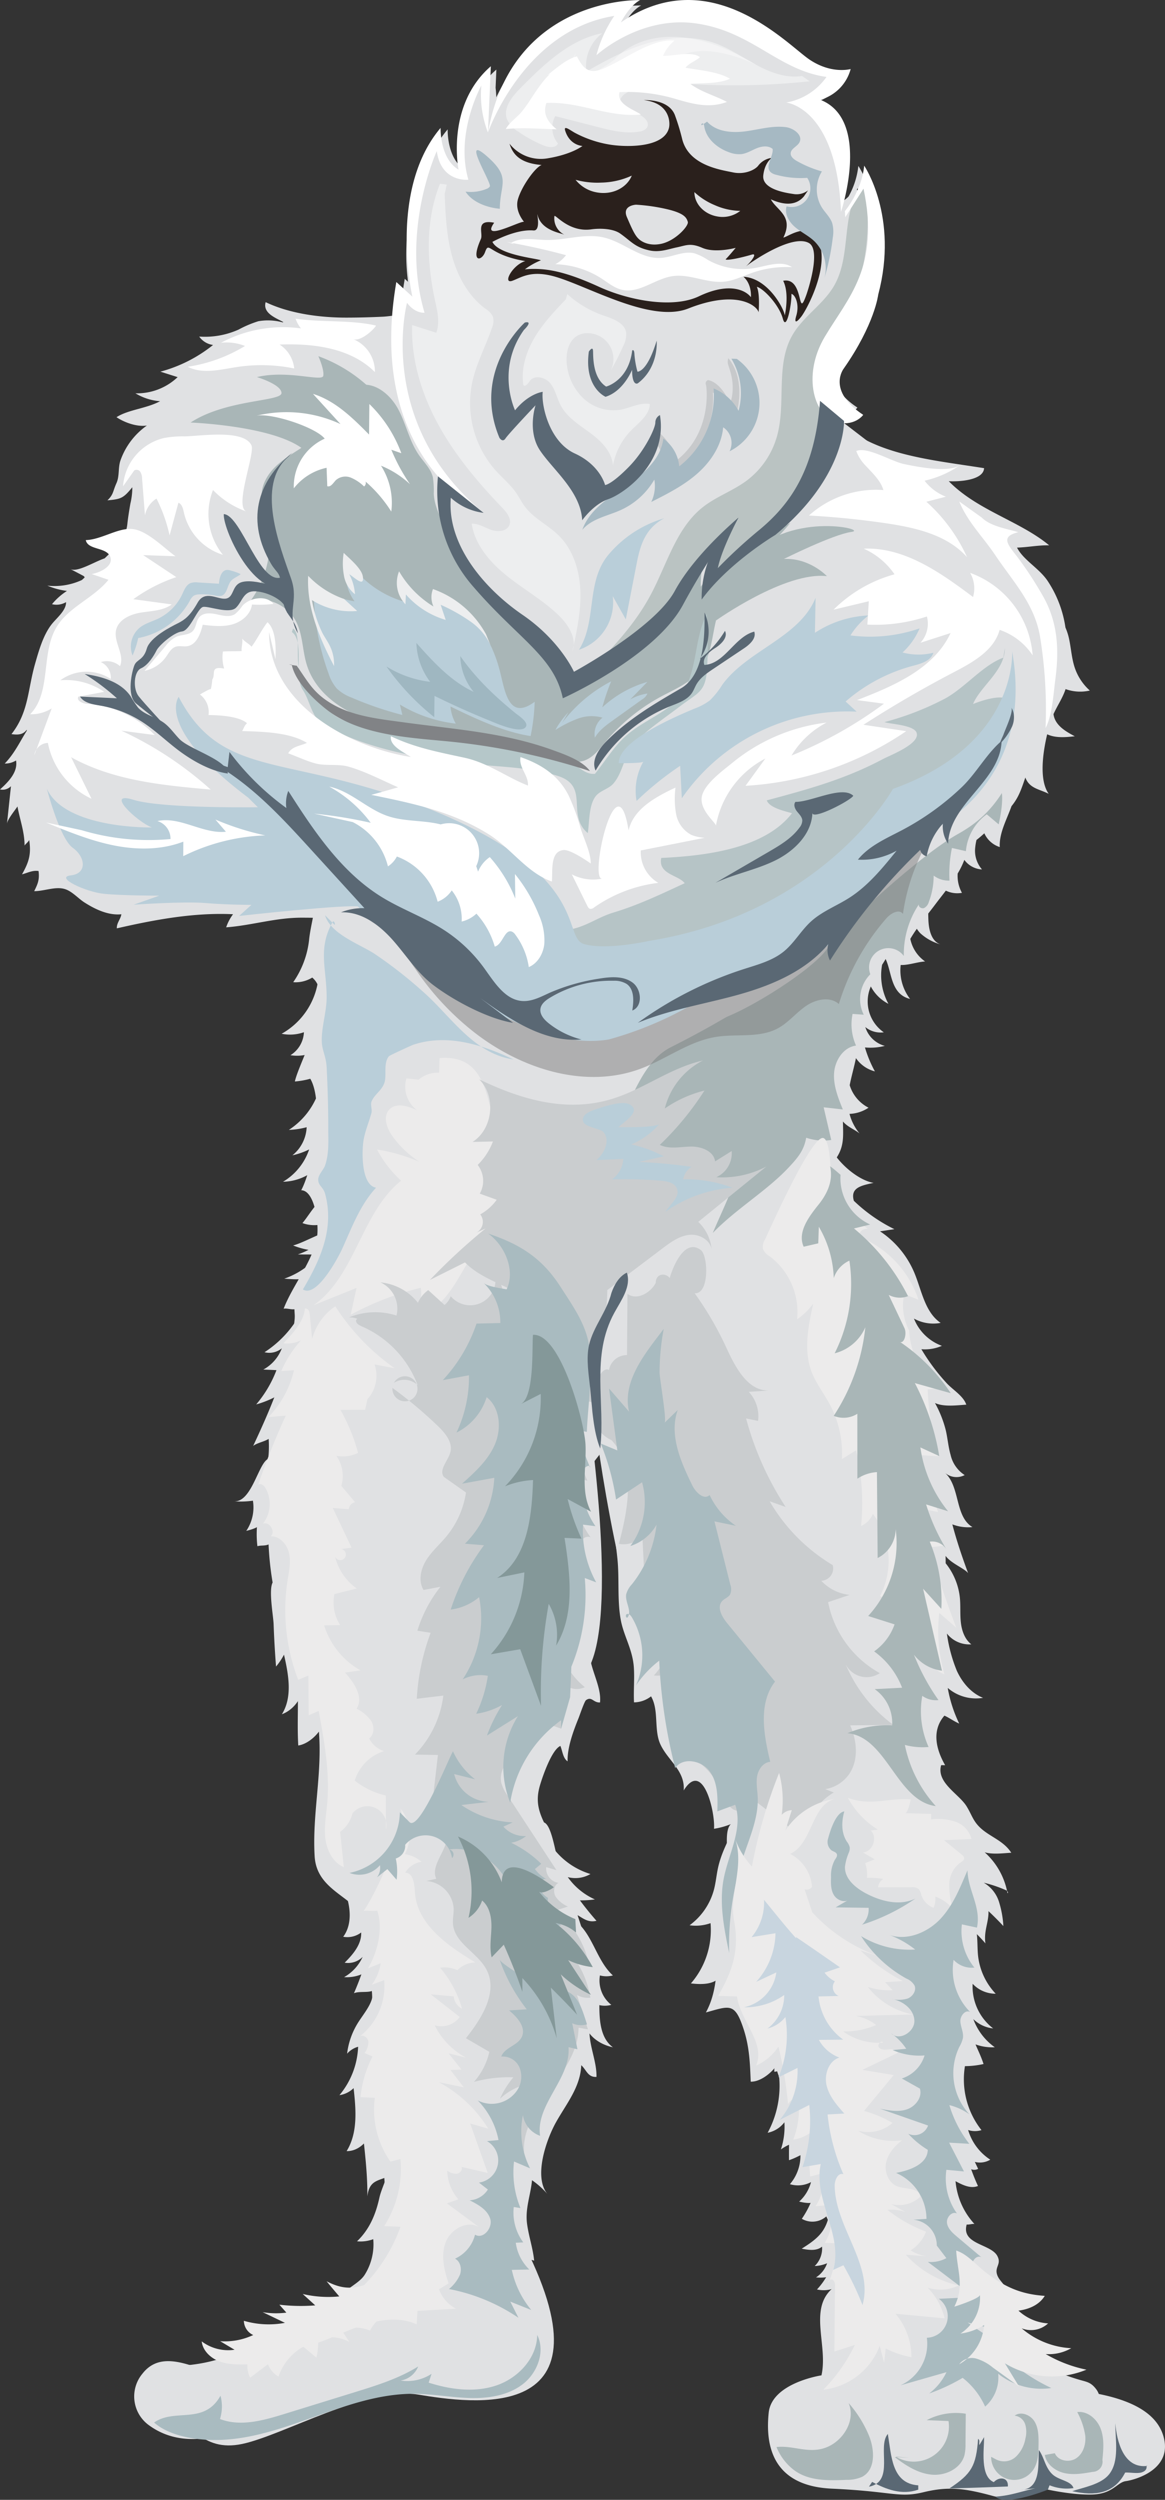 <svg xmlns="http://www.w3.org/2000/svg" width="350.162" height="751.121" viewBox="0 0 350.162 751.121">
  <rect x="0" y="0" width="350.162" height="751.121" fill="#333333" stroke="none"/>
  <g id="Group_86" data-name="Group 86" transform="translate(0 0)">
    <path id="Path_630" data-name="Path 630" d="M5485.027,7172.4s6.007,114.692,37.828,153.566c0,0,27.541,33.725,44.988,32.069s52.881-142.186-13.254-220.248C5554.589,7137.783,5494.7,7088.777,5485.027,7172.4Z" transform="translate(-5310.879 -6791.403)" fill="#e0e1e3"/>
    <path id="Path_631" data-name="Path 631" d="M5295.844,6693.114c-2.382-1.08-6.753-.043-9.385.081-3.568.17-7.192.272-10.82.281-8.1.018-17.254-1.2-24.455-4.651-.956,3.357,3.178,4.782,5.344,6-.087.025-.172.052-.259.076a16.57,16.57,0,0,0-7.3-.338,33.338,33.338,0,0,0-5.934,2.513,24.729,24.729,0,0,1-11.818,2.091,6.02,6.02,0,0,0,4.166,2.521,43.072,43.072,0,0,1-15.84,8.024l5.187,1.643a17.726,17.726,0,0,1-12.682,4.862,16.641,16.641,0,0,0,7.416,2.373c-4.176,2.235-9.541,2.51-13.105,4.8,2.118,1.45,5.978,2.992,9.13,2.512a21.535,21.535,0,0,0-8,10.657c-.679,2.2-.2,4.543-1.146,6.65-1.151,2.553-.822,3.331-2.708,5.169,4.1-.386,4.748-.6,7.478-3.937a21.363,21.363,0,0,1-.585,4.921c-.309,1.742-.671,4.006-.875,5.77a11.68,11.68,0,0,1-3.93,7.846c-.957.913-1.937,1.861-2.93,2.821-3.394,1.175-8.262,4.327-10.36,3.19q1.9.995,3.8,1.991c.241.125.511.3.533.566a.138.138,0,0,1,0,.021c-.181.167-.36.338-.54.5-.09.083-.186.165-.279.247a19.621,19.621,0,0,1-10.374,1.69,22.058,22.058,0,0,0,5.894,1.589,19.464,19.464,0,0,0-4.5,3.984,5.7,5.7,0,0,0,4.224-.614c.062,2.6-2.98,4.842-4.515,6.9-2.431,3.251-3.715,7.847-4.8,11.653-2.239,7.832-1.889,14.472-7.092,21.108,1.879.24,3.487.234,4.6-1.341,0,.114-.009.225-.011.339-2.077,3.3-3.627,6.757-6.613,9.838a6.261,6.261,0,0,0,3.4-.924c.619,3.418-2.224,6.39-4.818,8.7a3.511,3.511,0,0,0,3.292-.968l-1.206,11.351c.144-1.35,2-3.557,3.163-5.26.694,3.879,2.138,7.626,2.13,11.741.308-.493,1.051-1,1.4-1.656.631,4.255-.06,6.585-2.169,10.31,1.6-.414,3.208-1.293,4.972-1,.338,2.618-.243,3.9-1.309,6.055,3.1-.007,6.407-1.519,9.26-.62,2.179.687,3.947,2.791,5.807,3.982,3.205,2.052,7.18,3.982,11.139,3.574-.226,1.5-1.45,2.6-1.366,4.234,11.385-2.6,23.157-4.805,34.93-4.243a14.145,14.145,0,0,0-2.068,3.937c7.7-.571,14.767-2.908,22.708-2.9,4.03,0,8.119.168,12.129-.038.92-3.64-7.242-8.092-9.466-9.654-9.332-6.554-19.863-14.5-27.592-22.955-4.13-4.517-7.274-8.782-12.184-12.512-4.133-3.139-7.3-5.35-9.014-10.182-6.341-17.857,6.328-42.7,19.155-54.616,5.74-5.333,11.957-10.034,17.813-15.214,6.419-5.682,10.94-12.4,16.035-19.175,4.955-6.586,9.764-13.424,14.712-19.886,1.2-1.565,9-9.475,6.828-11.745Z" transform="translate(-5171.34 -6598.039)" fill="#e0e1e3"/>
    <path id="Path_632" data-name="Path 632" d="M5681.737,6831.258a16.1,16.1,0,0,1-4.515-6.825c-.93-2.756-1.091-5.7-1.688-8.55a17.9,17.9,0,0,0-1.121-3.554,34.154,34.154,0,0,0-5.343-13.99c-2.579-3.861-7.271-6.236-9.212-10.03,3.24-.088,6.454-.765,9.664-.682-8.812-7.307-21.614-10.5-30.182-19.269,3.034.177,10.443-.249,10.615-3.92-17.714-2.818-36.709-4.205-46.865-17.769l-6.762,31.815c.271,12.759-3.442,24.742-3.037,37.366.525,16.342,4.571,30.365-.38,46.49-3.581,11.661-4.864,24.283-7.033,36.294-3.551,19.67-5.331,43.436-.9,63.145,1.025,4.562,5.272,18.913,12.051,18.271,3.117-.3,7.174-6.114,8.792-8.742,2.121-3.444,1.778-6.411,1.712-10.566,1.388,1.648,3.426,2.348,4.987,3.591a15.342,15.342,0,0,1-3.01-5.88,10.888,10.888,0,0,0,5.716-1.857,11.263,11.263,0,0,1-5.66-6.761c.522-2.7,1.326-5.4,1.876-8.134a9.892,9.892,0,0,0,5.7,3.991,35.514,35.514,0,0,1-2.99-7.2,17.457,17.457,0,0,0,5.976-.469,8.417,8.417,0,0,1-5.871-5.653,7.282,7.282,0,0,0,5.558,1.581,11.279,11.279,0,0,1-3.9-13.782,12.2,12.2,0,0,0,5.29,5.219,17.853,17.853,0,0,1-1.9-11.737c.357-.549.713-1.118,1.061-1.729,1.928,4.1,1.458,10.539,7.346,12a14.1,14.1,0,0,1-2.819-10.206,9.393,9.393,0,0,0,1.05-.02c2.119-.176,4.166-.893,6.287-1.037a10.907,10.907,0,0,1-4.446-6.787c.6-1.031,1.267-2.044,1.963-3.037a7.6,7.6,0,0,0,1.085,1.382,14.937,14.937,0,0,0,5.978,3.3c-2.745-.985-3.485-4.468-3.594-7.374-.024-.628-.036-1.256-.041-1.883.77-.99,1.524-1.957,2.23-2.9.859-1.149,1.94-2.5,3.058-3.979a7.877,7.877,0,0,0,4.841.656,10.507,10.507,0,0,1-1.284-5.813,23.971,23.971,0,0,0,2-4.085,7.05,7.05,0,0,0,5.306,2.873,8.551,8.551,0,0,1-2.013-6.759,14.622,14.622,0,0,1,.368-2.106c.776-.593,1.566-1.272,2.349-1.993a7.673,7.673,0,0,0,4.639,4.138c-.217-4.215,2.108-8.28,3.535-12.3,2.074-2.541,2.871-4.821,4.149-8.592,1.3,3.314,4.076,3.4,7.03,4.89-2.892-4.041-1.832-12.1-.461-17.891,2.455,1.161,5.513.917,8.3.594-2.546-1.341-5.315-2.938-6.189-5.674a6.094,6.094,0,0,1-.216-.977c1.191-2.616,2.78-4.887,3.636-7.518A12.965,12.965,0,0,0,5681.737,6831.258Z" transform="translate(-5354.173 -6623.771)" fill="#e0e1e3"/>
    <g id="Group_76" data-name="Group 76" transform="translate(230.885 338.526)">
      <path id="Path_633" data-name="Path 633" d="M5618.5,7135.071a7.621,7.621,0,0,0,.089,3.154l.285-.308A5.5,5.5,0,0,0,5618.5,7135.071Z" transform="translate(-5601.08 -7135.071)" fill="#e0e1e3"/>
      <path id="Path_634" data-name="Path 634" d="M5716.561,7548.688c.048.235.1.469.14.706C5716.98,7549.26,5716.817,7548.917,5716.561,7548.688Z" transform="translate(-5644.759 -7319.062)" fill="#e0e1e3"/>
      <path id="Path_635" data-name="Path 635" d="M5685.8,7516.923c-1.651-2.151-2.826-2.152-5.3-2.89-4.9-1.46-8.744-3.063-12.548-6.729,4.041-4.613-6.12-4.243-8.055-7.345-1.882-3.019.161-8.145-.553-11.647-.6-2.925-2.794-3.787-3.373-6.009-.573-2.2,1.425-2.989.124-5.407-1.962-3.643-10.877-3.414-9.2-9.427.7.084,1.643-.25,2.33-.17a21.693,21.693,0,0,1-5.681-12.855c2.123,1.153,4.518,2.332,6.749,1.446-.752-1.617-1.434-3.309-2.054-5.043a2.465,2.465,0,0,0,2.1-.11l-.993-2.083a6.082,6.082,0,0,0,4.644-.67,16.025,16.025,0,0,1-6.655-8.911,6.653,6.653,0,0,0,4.011.033,24.613,24.613,0,0,1-4.974-19.225,26.309,26.309,0,0,0,5.591-.64c-.738-2.3-1.639-4.039-2.413-5.9a14.6,14.6,0,0,0,5.8.865,17.846,17.846,0,0,1-6.452-8.451,10.038,10.038,0,0,0,5.953,2.792,15.886,15.886,0,0,1-6.165-13.412,9.413,9.413,0,0,0,6.929,2.985,19.707,19.707,0,0,1-5.308-11.488c-.218-2.109-.114-4.321-.366-6.417.908.905,1.781,1.831,2.588,2.786-.542-3.8,1.028-6.355.918-9.7q2.312,2.17,4.478,4.487a30.153,30.153,0,0,0-1.336-7.333,10.149,10.149,0,0,0-4.57-5.694,37.9,37.9,0,0,1,6.75,2.29,1.016,1.016,0,0,1,.256.171,21.59,21.59,0,0,0-6.727-11.6c2.411.717,5.665.273,8,.135-2.288-3.546-6.134-4.68-9.024-7.232-2.473-2.186-2.785-4.1-4.423-6.743-2.3-3.713-9.108-7.078-7.637-12.312.4-.088.825.046,1.194-.034-2.682-4.7-4.128-10.331-.208-14.871,1.332.572,2.908,1.728,4.448,2.387a40.923,40.923,0,0,1-3.452-10.716,13.024,13.024,0,0,0,10.625,2.982c-3.6-1.42-6.272-4.616-7.889-8.135a45.693,45.693,0,0,1-2.986-11.189,8.538,8.538,0,0,0,7.345,3.246c-1.973-1.514-2.863-4.071-3.143-6.542s-.053-4.977-.3-7.451a19.733,19.733,0,0,0-4.268-10.358c0-.75-.01-1.5-.027-2.233,1.6,2.257,5.736,3.793,6.775,5.2-1.787-4.83-3.44-9.687-4.744-14.663a13.394,13.394,0,0,0,6.046.821c-5.327-3.183-3.65-12.017-8.188-16.249a5.3,5.3,0,0,0,5.85.62,9.8,9.8,0,0,1-4.227-6.047c-.7-2.426-.881-4.97-1.455-7.429a33.773,33.773,0,0,0-3.247-8.18c2.724,1.237,6.566.678,9.414.5-.9-2.7-4.124-4.464-6.056-6.636a60.785,60.785,0,0,1-7.442-10.025,12.806,12.806,0,0,0,6.167-1.02,14.291,14.291,0,0,1-8.4-8.19,11.972,11.972,0,0,0,8.027,1.3c-4.781-3.254-5.687-9.757-7.921-15.091a27.905,27.905,0,0,0-10.3-12.424l4.316-.647a48.011,48.011,0,0,1-12.19-8.53c-1.09-3.871,2.063-4.569,5.937-5.379-5.254-.867-12.833-7.641-14.189-13.743l-17.5,18.925c1.9,1.875,2.268,5.216,3.411,7.622,2.675,5.631,6.769,10.094,8.646,16.225,4.9,15.976,5.656,33.73,5.755,50.341.1,16.3-1.272,33,.989,49.181,2.237,15.991,7.688,31.818,12.4,47.239,2.994,9.8,5.839,21.871,11.2,30.47,3.264,5.235,8.253,9,12.9,12.884.454.38.913.764,1.373,1.15l-1.867,2.7c.82,5.186-2.936,10.218-4.062,15.089-1.379,5.966-2.479,11.2-5.561,16.568-3.941,6.857-7.406,11.139-7.73,19.262-.276,6.911.411,13.822.549,20.725.188,9.324-1.057,19.167.535,28.411,1.116,6.474,4.629,12.353,7.6,18.136,2.807,5.468,5.475,12.578,9.669,16.957,4.458,4.656,10.179,6.589,16.109,8.4,4.25,1.3,29.219,8.607,30.429,1.258C5686.529,7521.342,5687.466,7519.094,5685.8,7516.923Z" transform="translate(-5587.226 -7137.597)" fill="#e0e1e3"/>
    </g>
    <path id="Path_636" data-name="Path 636" d="M5309.046,6703.472s-39.874-12.011-66.574,12.2-21.936,42.576-24.084,48.611-23.638,23.6-26.952,37.531-3.156,28.119-4.543,33.472,3.876,27.732,8.046,30.862,16.837,9.633,23.394,8.914,20.032-2.136,29.034-1.269,19.927,6.185,73.367-4.215,72.925-41.528,72.925-41.528,9.609-9.961,5.02-12.028-14.2,1.377-20.734,1.734-37.9,10.909-49.108,10.643-69.935-5.368-69.935-5.368S5336.989,6760.429,5309.046,6703.472Z" transform="translate(-5178.157 -6603.229)" fill="#e0e1e3"/>
    <path id="Path_637" data-name="Path 637" d="M5527.487,6878.93l-27.929-30.067c13.549-19.18-16.828-30.852-16.828-30.852-6.245-62.981-135.255-54.284-155.188-47.437s-11.3,59.465-11.025,73.962c.091,4.742-4.677,20.04,11.027,26.647,7.547,50.279,3.981,94.451,2.776,102.835-3.56,24.776,32.918,78.33,46.864,100.836s28.9,7.594,28.9,7.594c19.236-33.138,84.163-82.145,79.159-118.814S5527.487,6878.93,5527.487,6878.93Z" transform="translate(-5234.989 -6632.295)" fill="#e0e1e3"/>
    <path id="Path_638" data-name="Path 638" d="M5414.637,7212.212s10.555,64.532,2.5,85.23-24.082,36.915-20.1,49.515c2.116,6.686-49.9,4.031-57.767-21.436s-34.976-86.873,10.1-183.55C5349.379,7141.972,5386.438,7117.059,5414.637,7212.212Z" transform="translate(-5239.249 -6798.306)" fill="#e0e1e3"/>
    <path id="Path_639" data-name="Path 639" d="M5614.451,6924.51c-3.678,2.483-3.873,8.035-6.216,11.6-2.869,4.36-7.093,8.24-10.365,12.508-7.857,10.25-16.442,19.941-24.606,29.867-12.475,15.167-17.71,28.478-18.883,47.99-.326,5.419.745,11.419-.121,16.792-.642,3.99-2.467,6.172-5.409,9.3-6.578,6.986-15.8,12.405-22.716,19.574,1.49-3.534,3.255-7.3,4.742-10.873a45.585,45.585,0,0,0-15.041,1.467c.159-.923-.335-2.2-.164-3.114a45.656,45.656,0,0,0-12.871,1c-3.786.749-7.823,3.521-11.469,3.795-5.3.4-4.388-3.713-2.671-8.13,1.864-4.8,5.378-10.7,8.081-15.174,5.068-8.393,7.98-20.347,16.852-24.819,53.044-26.748,52.618-43.172,76.466-67.3,8.078-8.171,21.253-17,26.559-27.191" transform="translate(-5311.9 -6701.673)" fill="#a9b6b7"/>
    <path id="Path_640" data-name="Path 640" d="M5651.909,6958.144a15.365,15.365,0,0,0-6.258,11.069l-4.193-.962a39.017,39.017,0,0,0-.734,9.82,7.559,7.559,0,0,1-4.76-1.521,21.952,21.952,0,0,1-1.447,7.908,2.944,2.944,0,0,1-1.429,1.845c-.746.294-1.808-.367-1.553-1.127a27.147,27.147,0,0,0-4.543,15.528,5.785,5.785,0,0,0-10.062,5.493,10.6,10.6,0,0,0-1.981,12.16l-3.352-.247a15.6,15.6,0,0,0,1.038,9.52c-3.77.492-6.327,4.412-6.595,8.2s1.193,7.468,2.627,10.989l-5.767-.646,2.28,9.814c-9.8,1.555-19.956-6.9-20.206-16.818-.105-4.191,1.3-8.28,3.064-12.081,4.341-9.339,10.9-17.44,17.391-25.436,10.657-13.127,21.344-26.288,33.449-38.093,2.413-2.354,4.916-4.637,7.185-7.133,1.258-1.382,4.459-7.227,6.027-7.8,6.6-2.4,4.13,9.192,3.428,12.529C5655.317,6961.025,5651.94,6958.121,5651.909,6958.144Z" transform="translate(-5355.336 -6713.466)" fill="#a9b6b7"/>
    <path id="Path_641" data-name="Path 641" d="M5469.369,6752.659s13.5,10.185,19.375,15.22,46.549,29.385,40.779,61.283-13.555,41.6-24.767,47.848-34.48,27.393-39.216,34.367-27.981,21.24-34.9,21.938-22.284,16.491-38.784,13.755-51.738-26.432-67.746-50.862-39.377-46.736-44.929-51.03-7.255-6.2-3.643-12.514,6.891-26.043,23.95-20.38,5.485,18.41,14.865,25.452,31.4,8.276,38.934,9.422,28.089,1.261,39.919,10.92c0,0,2.587-.941,8.365-7.134s19.625-18.071,27.046-21.276,11.583-8.772,12.888-12.682S5418.8,6750.549,5469.369,6752.659Z" transform="translate(-5216.845 -6626.411)" fill="#e0e1e3"/>
    <path id="Path_642" data-name="Path 642" d="M5380.479,7005.733c5.766,6.281,13.751,10.006,21.667,13.17,16.937,6.767,35.393,11.738,53.318,8.374,7.53-1.414,14.706-4.256,21.829-7.081,8.63-3.424,17.4-6.926,24.675-12.7,6.033-4.786,10.8-10.946,16.144-16.489a105.464,105.464,0,0,1,24.11-18.658,60.278,60.278,0,0,0-10.481,26.416c-1.189-1.6-3.695-.165-5,1.338a70.594,70.594,0,0,0-14.268,25.746c-2.66-2.4-6.98-1.431-9.923.608s-5.24,4.969-8.389,6.673c-5.564,3.015-12.4,1.584-18.648,2.593-8.062,1.3-14.846,6.616-22.488,9.5-17.1,6.452-36.856-.141-51.081-11.625a83.223,83.223,0,0,1-15.48-16.44c-4.345-6.1-8.255-13.135-15.043-16.293" transform="translate(-5260.341 -6724.162)" fill="#7e7e7e" opacity="0.5" style="mix-blend-mode: multiply;isolation: isolate"/>
    <path id="Path_643" data-name="Path 643" d="M5585.767,6878.931c-6.1,2.236-11.441,8.946-17.453,12.256a86.929,86.929,0,0,1-18.281,7.108c2.1.643,8.94.883,9.686,3.236,1.043,3.288-7.772,6.614-10.224,7.914-11.483,6.084-22.554,9.065-34.833,12.362.864,2.224,5.163,3.162,7.588,3.857-8.333,10.882-26.708,12.852-39.3,13.44-1,4.935,5.149,5.089,7.051,7.586-7.281,3.372-13.894,6.553-21.42,8.823-5.013,1.512-8.589,4.564-14.011,5.227-1.222,6.761,9.218,6.38,4,12.226-8.045,9.011-24.164,3.542-33.325-.108-1.56,5.21,7.245,10.562,11.255,12.364,5.661,2.544,12.055,3.654,17.9,4.884,10.567,2.221,18.634-1.973,28.75-4.178,6.509-1.418,13.273-7.061,19.694-8.908,7.961-2.29,14.558-4.8,21.6-9.23,4.122-2.6,10.434-6.62,13.846-10.154,7.257-7.517,10.525-13.144,17.441-20.9,5.009-5.617,11.829-7.7,17.63-12.492,6.284-5.186,8.456-12.221,9.991-19.844.847-4.2.255-9.669,2.846-13.354-2.632-.644-7.061.831-9.523,1.8,2.244-5.38,9.562-10.006,9.573-16.8" transform="translate(-5284.203 -6681.321)" fill="#b6c4c6"/>
    <path id="Path_644" data-name="Path 644" d="M5572.292,7465.046s-19.98,36.272-3.021,65.55,31.013,58.926,31.6,88.841,21.732,37.718,25.937,23.849.51-57.43,5.389-98.717c2.561-21.678,18.028-57.4-27.127-97.089C5605.067,7447.48,5575.733,7432.117,5572.292,7465.046Z" transform="translate(-5345.316 -6933.923)" fill="#e0e1e3"/>
    <path id="Path_645" data-name="Path 645" d="M5356.324,7443.3s-23.756,51.253,14.491,65.527S5388.963,7442.569,5356.324,7443.3Z" transform="translate(-5250.383 -6933.655)" fill="#e0e1e3"/>
    <path id="Path_646" data-name="Path 646" d="M5517.917,6877.777s1.924,27.887-35.82,41.351c0,0-20.674,37.262-73.324,45.677,0,0-12.741,2.885-19.472.961s2.164-19.713-42.552-38.945-65.631-9.136-79.333-35.34c0,0-7.212,9.136,20.915,30.291,0,0,31.733,31.734,37.744,37.264s43,40.179,70.646,35.371a107.39,107.39,0,0,0,28.8-12.738s34.461,2.609,60.905-46.433C5486.424,6935.235,5525.851,6922.493,5517.917,6877.777Z" transform="translate(-5213.709 -6682.091)" fill="#b9ced9"/>
    <path id="Path_647" data-name="Path 647" d="M5375.65,7508.8s-3.959,56.258-.077,90.719-3.434,47.6-3.434,47.6,24.812,29.755,40.708,9.534c0,0,4.838.837,3.725-16.615s-1.472-29.425,4.286-43.743,32.557-39.453-1.217-96.23C5419.641,7500.061,5382.087,7456.492,5375.65,7508.8Z" transform="translate(-5260.662 -6951.337)" fill="#e0e1e3"/>
    <path id="Path_648" data-name="Path 648" d="M5330.9,7751.731s-25.577,8.228-37.506,16.97-29.251,8.891-33.819,10.177-10.647,7.13-2.643,9.792,11.161,12.259,23.544,9.652,37.462-17.329,52.83-14.838,60.886,9.863,30.8-47.175C5364.1,7736.31,5330.714,7735.731,5330.9,7751.731Z" transform="translate(-5207.68 -7063.996)" fill="#e0e1e3"/>
    <path id="Path_649" data-name="Path 649" d="M5613.162,7735.326c-.351,1.448-.211,6.544-6.965,12.875s-.989,17.022-2.992,25.864c0,0-14.929,2.234-15.858,11.229s.489,21.981,18.993,22.818,20.036,2.884,27.6,1.05,12.576-1.111,21.009,1.2a20.265,20.265,0,0,0,15.287-2.183s8.126,1.9,14.363,1.7,7.467-3.673,10.075-4.026,13.243-3.207,11.616-12.206-11.881-12.977-24.046-14.728-29.65-15.642-29.338-20.344,8.034-7.609-12.039-25.47C5640.87,7733.105,5616.755,7720.506,5613.162,7735.326Z" transform="translate(-5356.3 -7060.35)" fill="#e0e1e3"/>
    <path id="Path_650" data-name="Path 650" d="M5601.829,7683.858a13.117,13.117,0,0,1-2.826,11.506,8.311,8.311,0,0,0,6.343-.621,12,12,0,0,1-3.564,5.854c1.963.466,4.3.837,5.763-.553a6.151,6.151,0,0,0,1.433-3.339,51.031,51.031,0,0,0,1.183-7.652,9.362,9.362,0,0,0-.735-4.754c-.888-1.745-2.59-2.9-4.222-3.979" transform="translate(-5361.58 -7039.091)" fill="#e0e1e3"/>
    <path id="Path_651" data-name="Path 651" d="M5589.039,7637.571a29.5,29.5,0,0,1-2.09,23.33,8.343,8.343,0,0,0,5.037-3.154,21.478,21.478,0,0,1-1.06,8.166c1.71-1.193,3.713-2.244,5.782-1.977a6.359,6.359,0,0,1,4.807,4.157,13.085,13.085,0,0,1,.432,6.583,28.705,28.705,0,0,1-4.725,12.076,6.317,6.317,0,0,0,8.575-2.17,21.664,21.664,0,0,1-4.021,23.4,9.014,9.014,0,0,0,7.533-1.667c2.179-1.912,2.864-5.038,2.831-7.936-.128-11.355.908-20.517.257-31.854-.085-1.484-5.5-5.956-5.907-7.385-.858-2.976.06-8.983-1.97-11.322-1.776-2.047-6.58-4.8-7.385-7.385-.617-1.982-6.121,2.2-8.195,2.127" transform="translate(-5356.217 -7020.075)" fill="#e0e1e3"/>
    <path id="Path_652" data-name="Path 652" d="M5446.947,6804.354c-1.217,5.015-1.475,10.51-4.524,14.672-2.892,3.949-7.7,5.88-12.01,8.2a57.222,57.222,0,0,0-16.7,13.627c-1.874,2.243-3.751,4.756-6.532,5.655a10.875,10.875,0,0,1-4.027.36c-7.665-.478-14.674-4.293-22.066-6.374-10.464-2.946-21.6-2.384-32.262-4.5s-21.77-8.067-24.923-18.471c-1.316-4.35-1.142-9.182-3.334-13.161a12.608,12.608,0,0,0-13.449-6.033,29.819,29.819,0,0,0,4.678-25.074c-.579-2.135-1.406-4.246-1.42-6.457-.021-3.392,1.905-6.541,4.367-8.874s5.45-4.015,8.275-5.891c6.93-4.6,13.13-10.672,16.473-18.289,4.882-1.259,9.642,2.769,11.99,7.23s3.339,9.614,6.224,13.75c1.5,2.147,3.523,4.06,4.143,6.6a26.946,26.946,0,0,1,.259,4.934c.211,3.908,2.14,7.488,4.024,10.918,3.688,6.713,7.45,13.528,12.882,18.928,4.568,4.544,10.169,7.93,14.831,12.377s8.484,10.5,7.9,16.92c6.35-1.462,11.74-5.52,16.919-9.474,7.088-5.413,14.4-11.08,18.543-18.976,2.818-5.368,4.717-12.238,10.422-14.291l-2.262,7.014c.689-2.137,9.615-5.908,11.679-7.177,4.072-2.5,8.1-5.135,12.256-7.485C5461.026,6785.277,5450.348,6790.341,5446.947,6804.354Z" transform="translate(-5231.739 -6617.918)" fill="#a9b6b7"/>
    <path id="Path_653" data-name="Path 653" d="M5329.713,6861.963c2.83,1.975.013,10.833,2.885,14.785,3.713,5.111,6.684,10.546,12.48,12.857,17.821,7.11,37.822,5.268,56.355,9.042a51.806,51.806,0,0,1,12.074,3.825c2.522,1.234,3.982,3.394,6.944,3.173,2.885-3.55,5.381-7.713,8.771-10.9,3.968-3.734,8.944-5.86,13.146-8.934,9.833-7.193,6.863-18.5,11.675-28.182a124.413,124.413,0,0,1,.121,16.1c-.385,7.458-2.617,7.377-8.4,11.812-4.306,3.3-9.1,6.458-12.892,10.3-3.7,3.757-3.787,9.142-6.889,12.728-1.469,1.7-4.135,2.107-5.442,3.974-1.976,2.822-1.734,7.648-2.243,10.9-6.546-5.455.654-13.994-8.869-17.123-7.011-2.3-14.847-2.655-22.45-3.312-15.542-1.342-33.719-4.187-47.623-11.778-4.154-2.268-4.3-7.134-6.757-10.876-2.674-4.069.593-14.681-3.246-17.31" transform="translate(-5241.629 -6673.129)" fill="#b5c7c9"/>
    <path id="Path_654" data-name="Path 654" d="M5319.967,6771.595c-9.854,8.432-2.522,26.9.884,36.681,2.384,6.848-1.6,10.1,2,16.329-.868-5.286-5.3-5.616-4.328-12.622.331-2.382-1.29,1.55-.993-1.2.469-4.346-.977-4.064-2.722-7.037-7.381-12.569-4.605-24.523,6.332-33.344" transform="translate(-5233.326 -6634.327)" fill="#5a6874"/>
    <path id="Path_655" data-name="Path 655" d="M5310.3,6822.307c-6.809,3.673-12.428-18.424-17.809-18.772-.3,5.023,10.813,28.594,20.365,20.057" transform="translate(-5225.229 -6649.066)" fill="#5a6874"/>
    <path id="Path_656" data-name="Path 656" d="M5329.959,6885.311c3.238,4.575,4.771,7.833,9.831,11.015,6.614,4.161,14.792,4.963,22.357,6,15.116,2.081,29.921,3.013,44.392,8.2,3.95,1.417,9.282,3.274,11.571,6.445a200.8,200.8,0,0,0-43.248-8.982c-11.563-1.091-26.16-1.931-35.795-9.408-3.949-3.065-9.536-8.418-10.608-13.583-.353-.088-.689.025-1.031-.054" transform="translate(-5240.774 -6685.282)" fill="#818386" style="mix-blend-mode: multiply;isolation: isolate"/>
    <path id="Path_657" data-name="Path 657" d="M5334.943,7007.81c-.263-.43-.078-1.509-.506-.534.421,4.577-1.442,10.029-1.894,14.695a27.481,27.481,0,0,1-4.764,12.667,9.555,9.555,0,0,0,5.719-1.391c7.275,6.194-3.807,24.8-5.226,31.225a24.268,24.268,0,0,0,4.638-.826c4.22,7.287.789,27.014-2.729,33.5,4.2.092,5.422,10.636,4.719,14.281-1.42,7.357-7.29,14.271-10.006,21.324.946-.208,2.287.311,3.244.145.251,5,.8,9.814.059,14.845-.583,3.956-3.116,9.607-1.906,13.893,2.708,9.6,17.957,13.963,25.134,8.028,14.8-12.236,17.548-45.218,12.873-62.6-2.284-8.488-3.562-17.184-5.773-25.664-2.335-8.956-5.814-17.367-8.481-26.191-1.795-5.938-4.118-22.594-11.255-24.8" transform="translate(-5239.646 -6739.52)" fill="#e0e1e3"/>
    <path id="Path_658" data-name="Path 658" d="M5334.857,7045.922a21.847,21.847,0,0,1-11.041,21.578,12.54,12.54,0,0,0,6.7-.464,8.58,8.58,0,0,1-4.049,6.91,12.611,12.611,0,0,0,8.916-1.923,22.2,22.2,0,0,1-9.4,24.361,23.764,23.764,0,0,0,5.353-.807,11.445,11.445,0,0,1-4.283,8.446,21.4,21.4,0,0,0,5.031-1.765,17.859,17.859,0,0,1-7.848,9.706,15.525,15.525,0,0,0,10.992-4.868,30.684,30.684,0,0,0,6.4-10.465,61.27,61.27,0,0,0,1.953-39.42" transform="translate(-5239.167 -6756.888)" fill="#e0e1e3"/>
    <path id="Path_659" data-name="Path 659" d="M5336.363,7180.633a6.461,6.461,0,0,0,4.575-3.441c.835,2.851-1.181,5.749-3.421,7.7a25.179,25.179,0,0,1-8.191,4.762l4.609.021c.545,1.2-.508,2.491-1.537,3.312a24.217,24.217,0,0,1-7.156,3.943c3.015.221,6.13.428,8.984-.565,3.908-1.361,6.756-4.793,8.693-8.449,2.293-4.33,5.379-12.706-.311-15.794-5.429-2.947-8.987,4.692-11.9,8.106A10.292,10.292,0,0,0,5336.363,7180.633Z" transform="translate(-5239.801 -6812.732)" fill="#e0e1e3"/>
    <path id="Path_660" data-name="Path 660" d="M5325.413,7226.213a32.165,32.165,0,0,1-12.868,16.334,5.858,5.858,0,0,0,5.207-1.191,12.132,12.132,0,0,1-5.562,6.4l3.947.177a35.22,35.22,0,0,1-6.094,10.3,29.319,29.319,0,0,0,19.851-18.676c1.45-4.333,1.847-8.936,2.235-13.488.054-.644.038-1.431-.521-1.753" transform="translate(-5233.039 -6836.248)" fill="#e0e1e3"/>
    <path id="Path_661" data-name="Path 661" d="M5330.035,7195.467a22.965,22.965,0,0,0,7.59,1.642,14.6,14.6,0,0,0,3.021-.242c2.92-.554,10.673-4.893,4.928-6.123C5340.892,7189.74,5334.39,7194.3,5330.035,7195.467Z" transform="translate(-5241.933 -6821.247)" fill="#e0e1e3"/>
    <path id="Path_662" data-name="Path 662" d="M5502.351,7332.464c0,7,1.091,13.336,1.8,20.159.647,6.177-.115,12.731,1.079,18.786.9,4.542,3.455,8.574,3.852,13.718.274,3.545-.116,7.2.068,10.731a8.445,8.445,0,0,0,5.117-1.811c2.454,4.218.779,10.1,2.833,14.473,2.3,4.9,7.452,7.889,6.979,13.807,5.845-9.433,9.535,6.739,9.112,11.515a22.693,22.693,0,0,0,5.059-1.4c-2.4,2.274-.4,10.87-.794,14.458-.558,5.04-2.371,9.98-2.877,15.125-.918,9.318.638,18.825-3.825,27.006,7.111-1.965,8.652-3.039,11.253,4.749,1.812,5.424,2,10.266,2.221,16.044,2.743.1,6.036-2.431,7.561-4.621.968,4.669,3.716,7.677,3.945,12.6.242,5.184-.069,10.436,0,15.618,5.864-1.944,9.016-6.74,10.57,1.36.667,3.469-1,6.806-.972,9.97.037,3.675,2.425,6.206,3.376,10.211a49.229,49.229,0,0,1,.951,9.017c.453,10.052-2.119,14.98,4.716,24.21a15.284,15.284,0,0,0,7.509,5.49c8.072,3.084,10.979-3.935,12.781-11.624,3.131-13.356,1.3-29.684-1.857-42.755-3.532-14.62-6.791-28.973-9.121-43.894-2.86-18.307-1.947-36.188-8.134-54.132-2.87-8.324-7.781-15.838-10.678-24.212a76.6,76.6,0,0,0-9.53-18.914c-7.668-11.594-12.5-24.236-22.316-34.348-2.915-3-6.545-5.246-9.466-8.246-2.023-2.079-4.477-8.33-7.275-8.182" transform="translate(-5318.585 -6884.352)" fill="#e0e1e3"/>
    <path id="Path_663" data-name="Path 663" d="M5321.115,7229.836c.082,14.634-6.585,30.259-12.713,43.319,1.186-.928,3.31-1.258,4.654-2.119.78,11.271-4.729,21.259-3.372,32.254,1.1-.341,2.214-.033,3.351-.541a92.477,92.477,0,0,0,6.364,29.894c3.71,9.491,1.924,20.059,2.563,30.523,2.453-.365,4.863-2.355,6.2-4.178,1.024,12.888-2.029,24.733-1.28,37.45.727,12.318,16.023,12.158,16.586,24.16.206,4.375-2.939,12.851-4.777,17,1.486-.621,3.979-.152,5.391-.662.821,9.966-3.5,19.28-3.5,29.765,0,11.2,2.228,20.565,2.15,31.948.645-5.75,4.323-4.344,7.406-6.832,7.783-6.281,7.05-17.333,7.591-27.4,1.154-21.479,5.146-50.868-1.269-71.107-5.543-17.492-17.558-32.415-22.309-49.892-1.952-7.179-1.5-14.728-1.5-22.175,0-14.365-1.47-29.749,1.408-43.859,2.408-11.813,8.46-30.394-2.13-40.335" transform="translate(-5232.311 -6838.7)" fill="#e0e1e3"/>
    <path id="Path_664" data-name="Path 664" d="M5333.894,7689.069c1.206,3.382-2.779,10.431-3.609,14.214-1.08,4.916-2.915,9.5-6.738,13.138a10.855,10.855,0,0,0,4.884-.638,17.207,17.207,0,0,1-2.638,10.8c-1.707,2.512-5.11,3.705-6.656,6.049.865.133,1.654.719,2.476.874-4.446,4.326-12.119,2.042-17.595,3.947-.106.78.584,3.237.3,3.7-.958,1.536-5.49,1.444-7.157,1.983-3.143,1.018-2.463,1.058-3.636,3.106-1.148,2.009-.745,2.923-2.9,3.771-2,.785-5.231.828-7.438,1.444a48.426,48.426,0,0,1-10.905,2.217c.49.847,1.166,2.072,1.72,3.12-1.755.708-1.586,1.639-.761,3.13,2.555,4.621,11.957,2.487,15.395,1.273,5.726-2.023,11.334-3.285,17.075-5.1,6.46-2.04,13.056-5.57,19.837-6.4,5.44-.666,8.058-1.641,13-4.256,2.017-1.068,4.089-1.229,5.1-3.319,1.324-2.744-.136-8.922.056-11.99.438-7.011,5.415-22.435.3-28.08" transform="translate(-5216.241 -7042.983)" fill="#e0e1e3"/>
    <path id="Path_665" data-name="Path 665" d="M5456.872,7394.822c0,4.468-.034,8.937,0,13.4.04,5.182,3.711,10.527,3.19,15.407-2.056.1-2.443-1.935-4.2-.7-.492.348-1.969,4.727-2.254,5.424-1.519,3.729-3.429,8.867-3.283,12.961-1.392-.887-1.532-3.075-2.172-4.629-2.612,1.147-5.352,9.176-6.136,11.837-1.294,4.391-.548,7.459,1.212,11.143,2.788,1.014,3.727,12.5,5.392,15.347A96.814,96.814,0,0,0,5459,7489.229c-2.461.6-3.95-.691-5.684-1.691,2.244,6.917,4.621,13.714,4.641,21.413.012,4.558-1.075,8.557-1.082,13.242-.006,4.848,2.245,9.432,2.126,13.939-2.609.161-3.023-2.124-4.578-3.518-.235,6.6-4.535,11.656-7.64,17.242-2.786,5.01-6.849,16.353-2.458,21.552a24.94,24.94,0,0,0-4.7-4.234c-.414,4.563-2.126,8.5-1.478,13.182.529,3.823,1.718,7.1,2.126,10.985-1.275-.377-2.17-.527-2.9-1.687.462,11.311,14.154,20.332,5.777,31.975-7.855,10.918-18.947-9.3-21.589-16.228-4.6-12.069-6.081-25.779-6.55-38.566-.562-15.314,5.8-28.189,9.331-42.7,3.079-12.644,6.206-27.025,3.723-39.99-2.052-10.715-6.669-20.664-7.211-31.669-.711-14.427,4.5-26.278,11.431-38.808,1.843-3.333,3.56-8.793,6.193-11.53,2.566-2.667,6.416-2.753,8.658-5.871" transform="translate(-5279.718 -6912.091)" fill="#e0e1e3"/>
    <path id="Path_666" data-name="Path 666" d="M5344.875,7023.565a.833.833,0,0,0-.469-1.1c-4.713,8.072-1.956,14.15-1.935,22.751.011,4.505-1.625,9.179-1.457,13.473.108,2.721,1.288,4.326,1.457,7.668.308,6.108.488,12.231.481,18.272-.005,3.886.292,7.547-.957,11.216-.418,1.229-2.034,2.771-2.058,4.166-.033,1.968,1.486,2.225,2.061,4.319,2.966,10.8-1.8,20.491-6.666,28.763,4.143,2.633,10.616-9.576,11.859-12.319,2.867-6.326,5.315-13.03,10.132-18.25-4.42-.751-4.32-10.479-3.793-14.049.411-2.782,1.672-5.691,2.4-8.4.284-1.05-.369-2.446.038-3.458.86-2.132,3.069-3.26,3.853-5.6s-.387-5.826,1.363-7.983c.234-.289,6.944-3.333,7.25-3.436,10.309-3.467,20.947.027,30.182,4.392-12.155-1.807-18.874-13.15-27.364-20.52a131.658,131.658,0,0,0-14.444-11.26c-4.554-2.93-13.107-5.891-14.821-11.538" transform="translate(-5244.29 -6745.66)" fill="#b9ced9"/>
    <path id="Path_667" data-name="Path 667" d="M5302.284,6873.185c.156-3.382.2-8.81-2.394-11.137-1.672,2.095-3.179,5.245-4.794,7.361-.7-.848-2.192-1.586-2.811-2.448.248,1.071-.3,2.634-.159,3.756-1.855.108-3.786.012-5.636.136a11.809,11.809,0,0,0,.37,5.132c-4.419-.86-2.427,1.722-3.568,3.291a17.11,17.11,0,0,1-.445,2.949c.219-.521-3.25,1.53-3.265,1.541a6.627,6.627,0,0,1,2.583,6.175c3.26.022,9.258.368,11.57,2.467-.851.688-1.081,1.867-1.487,2.34,6.108.207,14.29.325,19.491,3.561-2.08.965-4.485,1.028-5.628,3.135,2.645.945,5.881,2.5,8.569,3.124,2.867.67,6.492.033,9.468.854,4.845,1.337,10.11,4.086,15,6.24-2.619.724-5.69,1.639-8.069,2.261,13.345,2.718,24.652,5.174,35.383,11.9,6.69,4.2,11.441,11.535,18.907,14.142.257-3.525-.535-9.013,3.463-9.462,1.919-.215,6.661,2.937,8.208,4.049.073-3.154-2.117-7.59-3.016-10.511a64.383,64.383,0,0,0-3.565-9.792c-3.108-6.31-8.494-9.594-14.526-11.678-.553,3.2,2.433,5.4,2.246,8.564-6.341-2.458-11.921-6.821-19.136-8.379-7.913-1.708-14.83-3-22.067-6.447-.453,2.929,3.868,4.778,6.008,6.237-18.364-2.859-42.686-15.924-42.622-37.539" transform="translate(-5219.488 -6675.095)" fill="#fff"/>
    <path id="Path_668" data-name="Path 668" d="M5697.414,6801.515c2.666,2.684,7.626,3.377,11.011,4.422-5.394,1.31-3.217,3.647-.374,7.3a110.919,110.919,0,0,1,7.592,11.557c4.632,7.9,5.128,16.2,3.928,25.307-.6,4.56-.938,10.846-2.95,14.711a135.927,135.927,0,0,0-1.658-27.5c-1.66-9.868-8.1-16.488-13.471-24.5-3.633-5.414-8.342-10-10.809-16.111" transform="translate(-5402.362 -6646.029)" fill="#fff"/>
    <path id="Path_669" data-name="Path 669" d="M5641.787,7858.45c7.865-1.562,2.376-11.964,5.677-15.862,1.093,6.581,1.129,14.9,9.153,15.45-.011.119-.018,1.188,0,1.292-5.021,1.75-9.684-.105-13.869-2.322" transform="translate(-5380.61 -7111.274)" fill="#5a6874"/>
    <path id="Path_670" data-name="Path 670" d="M5694.343,7846.717c-.125-.894.265-1.43-.373-1.893-.581,8.166-1.961,10.514-8.617,14.91,5.892-.144,11.774-.348,17.571-.59.217-2.78-2.6-3.062-4.229-1.3-4.17-1.737-2.91-9.822-2.91-13.533" transform="translate(-5399.991 -7112.041)" fill="#5a6874"/>
    <path id="Path_671" data-name="Path 671" d="M5717.94,7863.291c6.156-.285,5.088-7.745,5.4-11.981,1.64,2.231,1.857,5.255,4.1,7.318,1.973,1.818,5.587,1.912,6.306,4.113a13.677,13.677,0,0,1-7.185-.846c-.2.427-.322.877-.526,1.314-3.134,1.288-13.221,4.729-15.735,2.1,4.626-.316,7.581-1.543,11.97-2.5" transform="translate(-5411.087 -7115.153)" fill="#5a6874"/>
    <path id="Path_672" data-name="Path 672" d="M5774.407,7849.615c-7.073.881-9.165-7.287-9.614-12.839-.006,5.072,1.316,11.491-1.924,15.442-2.456,2.994-7.755,3.884-11.021,4.982,6.779,1.546,12.647.8,15.911-5.592,1.4-.08,3.665.383,4.984-.053,2.3-.764,1.027-2.479,1.665-1.941" transform="translate(-5429.569 -7108.688)" fill="#5a6874"/>
    <path id="Path_673" data-name="Path 673" d="M5279.3,7808.027c-9.559,3.587-24.622-11.534-32.793-1.086a10.672,10.672,0,0,0,1.657,15.306c7.948,6.006,17.611,5.042,26.418,1.651,5.154-1.984,11.154-4.12,15.974-6.788,6.214-3.442,1.334-5.7-3.551-7.37" transform="translate(-5203.676 -7093.751)" fill="#e0e1e3"/>
    <path id="Path_674" data-name="Path 674" d="M5558,7515.128c-1.918,3.749-3.856,7.549-4.76,11.664-.476,2.164-.659,4.386-1.215,6.53a19.475,19.475,0,0,1-7.342,10.766,13.224,13.224,0,0,0,6.3-.636,24.459,24.459,0,0,1-5.9,18.107c3.267.372,7.261.42,9.024-2.354a8.9,8.9,0,0,0,.908-4.911q-.062-7.495-.121-14.991a17.641,17.641,0,0,1,.347-4.481c.559-2.2,1.942-4.1,2.823-6.195s1.167-4.735-.306-6.466" transform="translate(-5337.417 -6965.608)" fill="#e0e1e3"/>
    <path id="Path_675" data-name="Path 675" d="M5614.249,7717.6c-.363,2.936-.89,5.962-2.556,8.406-1.56,2.286-3.96,3.834-6.3,5.32,2.082.414,4.489.753,6.114-.614a7.361,7.361,0,0,1-2.212,5.829,10.473,10.473,0,0,0,3.728-.84,8.132,8.132,0,0,1-3.341,4.256c2.542.228,5.478-.077,7-2.123a6.629,6.629,0,0,0,1.045-2.465,14.326,14.326,0,0,0-1.059-9.38,14.842,14.842,0,0,0-2.971-4.161" transform="translate(-5364.424 -7055.673)" fill="#e0e1e3"/>
    <path id="Path_676" data-name="Path 676" d="M5357.649,7548.828c1.7,4.461,2.351,9.869-.489,13.705a6.822,6.822,0,0,0,5.4-1.288c.14,3.551-2.443,6.57-4.965,9.076a6.118,6.118,0,0,0,5.406-1.746,13.319,13.319,0,0,1-5.576,6.09,11.748,11.748,0,0,0,9.147-3.466,12.487,12.487,0,0,0,3.486-9.181,9.741,9.741,0,0,0-.814-3.638c-1.361-2.972-4.378-4.767-7.223-6.378" transform="translate(-5253.999 -6980.599)" fill="#e0e1e3"/>
    <path id="Path_677" data-name="Path 677" d="M5364.868,7600.693c1.268,3.637-1.835,7.146-3.942,10.37a22.594,22.594,0,0,0-3.513,9.673,6.869,6.869,0,0,1,3.314-2.083,24.107,24.107,0,0,1-5.615,14.546,7.689,7.689,0,0,0,4.258-2.113c.714,6.433,1.313,13.421-2.1,18.922,3.448.092,6.414-2.789,7.542-6.048s.823-6.821.452-10.25-.787-6.958.145-10.28c.962-3.431,3.347-6.706,2.661-10.2" transform="translate(-5253.087 -7003.67)" fill="#e0e1e3"/>
    <path id="Path_678" data-name="Path 678" d="M5464.678,7515.465a6.086,6.086,0,0,0,1.272,4.34,22.113,22.113,0,0,0,12.082,9.032,8.988,8.988,0,0,1-6.82.932,19.906,19.906,0,0,0,8.151,6.7,30.036,30.036,0,0,1-9.435-.185c-3.076-.722-6.05-2.613-7.253-5.534-.927-2.249-.707-4.778-.851-7.208" transform="translate(-5300.557 -6965.758)" fill="#e0e1e3"/>
    <path id="Path_679" data-name="Path 679" d="M5480.267,7563.869c5.98,3.7,6.944,12.25,12.156,16.974a7.61,7.61,0,0,1-3.9,0,9.263,9.263,0,0,0,3.425,8.837,7.3,7.3,0,0,1-3.592.084c-.011,4.616.329,9.966,4.074,12.666-3.828-.783-7.576-3.345-8.507-7.14-.577-2.351-.021-4.806.246-7.211a30.3,30.3,0,0,0-5.149-20.38" transform="translate(-5308.205 -6987.29)" fill="#e0e1e3"/>
    <path id="Path_680" data-name="Path 680" d="M5297.981,7327.531a25.92,25.92,0,0,0,5.711-.186,12.591,12.591,0,0,1-2,9.08c2.055-.518,4.354-1.226,5.3-3.123a9,9,0,0,0,.635-2.909c.267-2.082,6.227-15.927,1.1-15.714C5305.526,7314.813,5303.6,7327.969,5297.981,7327.531Z" transform="translate(-5227.674 -6876.44)" fill="#e0e1e3"/>
    <path id="Path_681" data-name="Path 681" d="M5319.566,7405.747a20.021,20.021,0,0,0,2.393-3.568c1.361,5.984,2.615,12.7-.632,17.9,5.063-1.886,7.5-7.887,7.307-13.287s-2.374-10.494-3.852-15.689c-.627-2.205-2.09-16.771-6.14-10.778-1.413,2.091.1,10.1.193,12.683Q5319.065,7399.385,5319.566,7405.747Z" transform="translate(-5236.597 -6905.004)" fill="#e0e1e3"/>
    <path id="Path_682" data-name="Path 682" d="M5525.339,6649.05c-10.742-7.108-5.675-13.493-5.675-13.493,9.043-12.921,10.042-21.5,10.042-21.5,6.041-22.779-4.087-37.612-4.087-37.612a24.045,24.045,0,0,1-2.936,9.169,7.833,7.833,0,0,1-3.143,2.024c1.762-6.616,5.6-25.562-6.717-30.389a12.644,12.644,0,0,0,8.86-8.952s-5.488,1.607-11.974-2.736-28.9-28.857-54.99-10.835c0,0,2.494-4.924,5.615-6.492,0,0-29.975-1.047-41.277,27.552-.89,1.8-1.778,3.746-2.779,5.944a27.863,27.863,0,0,0,.305-8.769l.238-5.471c-13.2,11.441-9.411,30.124-9.411,30.124-5.539-3.3-5.229-12.161-5.229-12.161-10.273,12.154-10.5,29.97-9.509,40.49.066,1.022.157,2.044.279,3.063a22.694,22.694,0,0,0,.447,2.625c.31,1.9.564,3,.564,3l-4.678-4.275c-5.033,29.166,3.591,46.772,12.13,56.61l0,0a42.333,42.333,0,0,0,10.339,32.2c13.158,15.25,23.539,20.311,26.045,32.46,0,0,26.706-11.944,34.974-27.152,2.517-4.63,5-8.8,7.245-12.359a29.229,29.229,0,0,0-1.757,10.753c7.832-10.727,21.479-18.838,21.479-18.838,18.218-15.076,19.865-29.333,20-32.537A6.8,6.8,0,0,0,5525.339,6649.05Zm.348-64.614c-.167-.305-.335-.608-.513-.908l.25-.392C5525.518,6583.575,5525.6,6584.007,5525.687,6584.436ZM5401.071,6572.2l0,.013,0-.009Z" transform="translate(-5267.625 -6526.583)" fill="#e0e1e3"/>
    <path id="Path_683" data-name="Path 683" d="M5401.347,6570.641a60.489,60.489,0,0,0-9.658,40.385,13.667,13.667,0,0,0,1.635,5.663c2.969,4.783,9.756,4.868,15.379,4.579a160.307,160.307,0,0,1,25.813.5c13.689,1.517,27.06,5.458,40.8,6.388a94.241,94.241,0,0,0,46.435-8.8c3.484-1.649,7.037-3.674,8.964-7.011a16.256,16.256,0,0,0,1.837-6.208,34.2,34.2,0,0,0-5.17-22.485,8.131,8.131,0,0,1-5.486,5.445,37.552,37.552,0,0,0-7.552-28.04c-.927-1.182-1.991-2.54-1.695-4.012.7-3.463,7.742-3.336,7.185-6.825l-38.589-16.053c-4.652-1.936-8.3-2.015-13.312-2.475s-11.994,4.962-15.442,8.637c.329-1.274,1.108-8.584,1.437-9.857-8.781-2.023-19.692,5.844-25.965,12.313s-8.485,11.281-12.219,19.481a28.7,28.7,0,0,0-.44-12.923,42.881,42.881,0,0,0-7.53,29.563,9.451,9.451,0,0,1-8.377-9.8" transform="translate(-5269.174 -6527.455)" fill="#e0e1e3"/>
    <g id="Group_77" data-name="Group 77" transform="translate(196.536 107.643)">
      <path id="Path_684" data-name="Path 684" d="M5526.422,6745.343s3.042,3.537.9,10.57c0,0-.81,2.894,1.951.885s14.917-12.337,13.8-27.325c0,0,4.123,2.264,4.317,9.293,0,0,.86,1.411,1.93-.519s3.985-12.326-1.57-19.058a2.968,2.968,0,0,0-.175,1.474c.064,1.035,2.754,5.932.709,12.136,0,0-2.525-6.278-6.639-7.047a1.038,1.038,0,0,0-.635,1.419c.33,1.16,1.742,15.25-9.681,23.331,0,0,.806-4.482-4.445-9.03,0,0-1.253-.429-1.528,3.462Z" transform="translate(-5525.353 -6719.189)" fill="#c7c9cb"/>
    </g>
    <path id="Path_685" data-name="Path 685" d="M5532.4,6622.582c-2.6-7.415-9.522-1.934-10.864-1.806,3.171-6.5-2.044-8.2-3.77-11.494,3.464,1.573,7.358,2.2,9.954-.887l1.229-1.8a5.572,5.572,0,0,1-4.465,1.079c-2.879-.409-9.406-1.592-8.987-5.559s2.594-5.288,2.594-5.288a6.065,6.065,0,0,0-4.1,2.332c-.843,1.175-3.971,2.808-7.62,2.033s-13.334-2.059-15.274-10.1a64.136,64.136,0,0,0-2.031-6.733c-1.688-5.365-9.484-4.881-9.484-4.881,7.771.855,7.938,6.613,7.6,8.2-1.253,5.893-11.813,6.011-17.221,5.259a33.7,33.7,0,0,1-11.149-3.664c-1.419-.8-3.4-2.375-2.852-.607,1.4,4.482,5.188,4.585,5.188,4.585s-3.119,2.519-10.532,3.728a11.967,11.967,0,0,1-11.39-4.406c.961,3.077,3,5.859,9.658,6.395-1.979.719-6.043,6.484-7.125,10.278-.83,2.908.808,5.53,1.817,6.8-1.175-.313-13.179,6.219-8.961.272-5.837-1.116-3.216,3.151-4,4.9-3.218,7.212.239,6.714,1.25,3.95,1.3-3.56.84.775,12.1,2.679-3.933,1.169-6.944,7.03-3.857,5.9,2.526-.922,5.236-3,11.512-1.56,9.688,2.22,29.618,14.543,41.307,9.916,14.638-5.793,20.631-.867,21.172,1.11,0,0,.459-5.524-.546-7.648,2.027.508,6.687,5.411,7.825,9.585,1.088,3.994,2.688-4.461,2.587-7.455,1.118.271,2.491,3.111,1.443,6.607-.683,2.278.062,2.09,1.5.242C5528.518,6642.49,5535.105,6630.3,5532.4,6622.582Zm-31.538-11.57a19.584,19.584,0,0,0,7.725,1.74,8.581,8.581,0,0,1-6.815,1.7c-4.064-.664-6.987-3.834-6.976-7.326A20.43,20.43,0,0,0,5500.861,6611.012Zm-23.586-.111a55.573,55.573,0,0,1,9.578,1.418c5.042,1.224,5.594,2.573,5.959,3.729s-3.651,5.693-8.024,6.612-6.658-1.414-6.658-1.414c-1.189-1.029-2.1-3.063-3.628-6.623S5477.275,6610.9,5477.275,6610.9Zm-10.464-6.639a22.938,22.938,0,0,0,9.163-2.1c-1.534,3.778-6.06,5.972-10.779,4.992a10.4,10.4,0,0,1-6.118-3.733A24.742,24.742,0,0,0,5466.812,6604.262Zm54.666,29.5c1.963,3.865.483,10.429.483,10.429-.192-1.977-5.009-11.223-12.42-11.636,2.608,2.272,2.237,6.14,2.237,6.14-1.463-1.973-6.351-4.685-15.634-.267-7.979,3.8-21.3,1.133-29.956-2.826-10.387-4.748-16.317-5.819-22.345-5.284a21.7,21.7,0,0,1,4.807-2.709c-1.231-.586-12.621-1.561-14.569-5.534,0,0,6.92-3.891,12.331-3.433,2.585.218.651-6.642,1.286-4.445,1.278,4.43,6.629,5.135,8.035,5.72a5.465,5.465,0,0,1-3.019-5.547c.106-.89,4.2,4.895,11.079,3.938,2.63-.366,6.556-.254,8.688,1.252,3.379,2.386,4.419,4.142,8.9,5.094,3.008.639,5.653-.426,8.171-.943,2.694-.554,4.018-1.415,7.623.155,3.872,1.686,10.038,0,10.038,0s-2.452,2.919-2.926,3.326c-.634.541,2.628.208,7.832-1.313,1.572-.46.027,1.864-1.9,3.624,1.056-.966,13.844-9.963,18.977-7.094,3.808,2.126-.426,14.655-.715,15.472C5525.568,6646.11,5527.965,6632.523,5521.477,6633.759Z" transform="translate(-5286.08 -6549.396)" fill="#2a201c"/>
    <path id="Path_686" data-name="Path 686" d="M5404.235,6627.792c.237,6.3.545,12.668,2.231,18.749s4.882,11.928,9.939,15.7a6.185,6.185,0,0,1,2.288,2.332,5.173,5.173,0,0,1-.288,3.589c-1.9,5.516-4.727,10.732-5.93,16.44a30.52,30.52,0,0,0,7.059,26.271c2.054,2.282,4.466,4.261,6.208,6.79.909,1.322,1.621,2.776,2.579,4.063,2.686,3.606,7.025,5.576,10.218,8.741,4.35,4.311,6.271,10.6,6.482,16.723s-1.115,12.178-2.435,18.158c1.521-3.833-1.111-8.042-4.074-10.911-4.668-4.516-10.41-7.747-15.488-11.8s-9.689-9.333-10.67-15.754c2.067-.077,3.914,1.176,5.865,1.861s4.633.5,5.445-1.4c.786-1.837-.729-3.785-2.111-5.227-7.264-7.568-14.1-15.66-19.158-24.85s-8.28-19.577-7.942-30.062l7.249,2.309c1.165-3.067.323-6.481-.374-9.687-2.523-11.609-2.913-24.047,1.492-35.08l2.041.262" transform="translate(-5270.577 -6569.535)" fill="#edeeef"/>
    <path id="Path_687" data-name="Path 687" d="M5534.261,6556.128c-4.724.75-9.488-1.035-13.7-3.305s-8.178-5.074-12.7-6.641c-6.4-2.22-13.5-1.775-20.011.109s-12.534,5.131-18.411,8.507a12.438,12.438,0,0,1,4.779-11.519c-9.858,1.915-17.551,9.39-24.621,16.521-2.526,2.547-5.264,5.965-4.018,9.328a8.578,8.578,0,0,0,3.475,3.778,41.6,41.6,0,0,0,7.405,4.052c1.53.644,3.747.958,4.449-.546a7.342,7.342,0,0,1-.828-8.229l12.855,3.293c4.078,1.044,8.31,2.1,12.454,1.352a3.288,3.288,0,0,0,2.189-1.093c1.309-1.837-1.343-3.928-3.525-4.5s-5.046-1.961-4.37-4.113a3.546,3.546,0,0,1,1.56-1.74c5.652-3.761,13.011-3.2,19.788-2.806a217.656,217.656,0,0,0,35.507-.857" transform="translate(-5293.194 -6533.295)" fill="#edeeef"/>
    <path id="Path_688" data-name="Path 688" d="M5447.1,6655.035c3.1-1.725,6.907-.86,10.451-.794,5.782.106,11.619-2.05,17.255-.754,6.005,1.382,11.084,6.555,17.233,6.142,3.418-.229,6.771-2.215,10.091-1.369a17.37,17.37,0,0,1,4.054,2.009,21.43,21.43,0,0,0,14.308,2.356c3.687-.692,7.8-2.281,10.923-.209a30.943,30.943,0,0,0-11.946,1.678c-2.792.977-5.492,2.367-8.435,2.67-5.2.534-10.336-2.41-15.51-1.662-5.28.765-10.028,5.294-15.228,4.1-2.287-.525-4.161-2.094-6.129-3.371a26.964,26.964,0,0,0-13.9-4.307,9.824,9.824,0,0,0,3.214-2.716q-8.822-2.4-17.845-3.96l2.215.628" transform="translate(-5293.354 -6582.134)" fill="#fff"/>
    <path id="Path_689" data-name="Path 689" d="M5467.328,6686c-3.417,3.595-6.866,7.229-9.4,11.5s-4.1,9.284-3.4,14.2c.378.81,1.4-.285,1.884-1.037,1.319-2.06,4.715-1.294,6.247.613s1.967,4.456,3.11,6.62c1.917,3.629,5.625,5.872,8.924,8.316s6.556,5.7,6.77,9.8a20.32,20.32,0,0,1,5.5-10.627c2.33-2.361,5.469-4.588,5.6-7.9-2.938-.554-5.786,1.125-8.722,1.69a13.239,13.239,0,0,1-11.165-3.32,16.429,16.429,0,0,1-5.1-10.641c-.293-3.22.6-6.98,3.495-8.42a6.239,6.239,0,0,1,2.829-.605,7.785,7.785,0,0,1,6.837,11.382,83.091,83.091,0,0,0,3.8-7.479,7.3,7.3,0,0,0,.9-4.109c-.52-3.009-4.107-4.159-6.991-5.163a31.141,31.141,0,0,1-10.708-6.379" transform="translate(-5297.24 -6596.083)" fill="#edeeef"/>
    <path id="Path_690" data-name="Path 690" d="M5533.036,6719.482a16.242,16.242,0,0,1-2.178,27.769,5.627,5.627,0,0,0-1.918-7.212c-.462,5.419-3.686,10.3-7.766,13.9s-8.994,6.085-13.848,8.538a11.118,11.118,0,0,0,.925-6.722,22.333,22.333,0,0,1-10.04,9.121c-4.009,1.819-8.784,2.6-11.61,5.979,2.087-5.922,7.837-9.6,13.029-13.129s10.607-8.059,11.319-14.3a11.588,11.588,0,0,1,4.784,8.345,26.921,26.921,0,0,0,10.334-23.408,14.9,14.9,0,0,1,7.5,6.721,20.088,20.088,0,0,0-2.156-15.654" transform="translate(-5311.579 -6611.651)" fill="#a6b9c3"/>
    <path id="Path_691" data-name="Path 691" d="M5552.775,6591.134c2.752,3.037,7.382,3.448,11.446,2.92s8.115-1.78,12.182-1.274c2.415.3,5.279,2.453,4.125,4.6-.679,1.259-2.555,1.833-2.623,3.261-.05,1.049.953,1.813,1.865,2.33a33.348,33.348,0,0,0,7.523,3.12,10.34,10.34,0,0,0,.054,10.951c1,1.534,2.434,2.824,3.029,4.557a9.926,9.926,0,0,1,.184,4.373A71.962,71.962,0,0,1,5588,6638.3a11.4,11.4,0,0,0-3.1-11.347c-1.73-1.605-3.927-2.626-5.715-4.165s-3.2-3.937-2.512-6.2a5.639,5.639,0,0,0,6.2-8.568,27.879,27.879,0,0,1-9.357-.929,3.623,3.623,0,0,1-1.684-.824c-1.7-1.734.835-4.5.661-6.916-1.262-1.093-3.2-.863-4.751-.241s-3,1.579-4.66,1.782a8.187,8.187,0,0,1-3.682-.552c-3.569-1.258-6.9-4.063-7.475-7.8-.052-.333-.126-.733-.441-.856s-.617.479-.281.52" transform="translate(-5340.25 -6554.583)" fill="#a6b9c3"/>
    <path id="Path_692" data-name="Path 692" d="M5490.3,6552.206s12.641-16.665,42.8,1.479c0,0-12.411-6.393-21.259-3.392s-27.063,14.355-35.258,15.04,2.337-15.342,2.337-15.342S5471.563,6565.413,5490.3,6552.206Z" transform="translate(-5305.735 -6534.158)" fill="#fff" opacity="0.38"/>
    <path id="Path_693" data-name="Path 693" d="M5457.69,6557.625c2.432-1.905,5.8-4.919,8.886-5.65,2.922,6,5.631,4.989,11.332,2.044,5.081-2.625,12.012-7.331,17.995-6.8a12.02,12.02,0,0,0-3.458,4.579c3.174.144,8.526-1.525,11.1.406-1.313,1.184-3.241,1.778-4.351,3.172,4.011.737,9.98,1.2,13.366,3.326-3.479,1.55-7.947,1.2-11.925,1.525,3.425,2.531,7.44,3.522,11.023,5.428-5.258,1.961-10.055.681-15.2-.825a50.453,50.453,0,0,0-17.094-2.106c-.977,3.6,4.245,5.194,6.428,6.716-9.937.941-18.423-3.972-28.4-3.471-1.208,3.364.475,5.824,3.081,7.907-5.157-.13-10.266-.581-15.284-.073,1.049-1.974,3.3-3.422,4.778-5.189a40.5,40.5,0,0,0,2.8-3.931c2.155-3.235,6.423-10.111,10.7-9.946" transform="translate(-5293.157 -6535.03)" fill="#fff"/>
    <path id="Path_694" data-name="Path 694" d="M5375.428,7013.66c-7.636-1.246-17.877-6.711-24.035-11.394-4.836-3.675-8.125-8.972-12.158-13.516s-9.469-8.583-15.536-8.283a17.2,17.2,0,0,1,7.059-1.256l-16.114-17.669c-9.3-10.2-18.883-20.615-31.176-26.892l6.2,2.173.52-4.557a79.11,79.11,0,0,0,17.1,16.844,10.147,10.147,0,0,1,.579-5.132c7.7,12.058,15.946,24.417,28.135,31.912,5.956,3.662,12.648,6.019,18.533,9.789a45.169,45.169,0,0,1,12.158,11.474c3.1,4.271,6.3,9.629,11.563,9.953,2.922.179,5.639-1.334,8.309-2.537a59.745,59.745,0,0,1,14.743-4.191c3.4-.565,7.192-.866,9.99,1.144s3.18,7.206-.036,8.443c.458-2.846.661-6.345-1.7-8a7.021,7.021,0,0,0-3.914-.951,35.537,35.537,0,0,0-19.1,5.08c-1.3.786-2.662,1.825-2.889,3.328-.264,1.751,1.125,3.3,2.514,4.4a26.15,26.15,0,0,0,9.8,4.839c-11.151.955-21.3-5.892-30.39-12.426" transform="translate(-5221.218 -6706.33)" fill="#5a6874"/>
    <path id="Path_695" data-name="Path 695" d="M5716.12,6908.209a4.923,4.923,0,0,1,.726,1.877,7.134,7.134,0,0,1-.472,3.808,18.464,18.464,0,0,1-3.316,4.87c-1.045,1.228.6-2.026.732-2.446C5714.228,6914.929,5716.88,6909.474,5716.12,6908.209Z" transform="translate(-5412.161 -6695.629)" fill="#5a6874"/>
    <path id="Path_696" data-name="Path 696" d="M5526.191,6856.787a13.837,13.837,0,0,1-1.416,13.918,28.846,28.846,0,0,0,7.573-8.4c.969,1.958-1.105,4-2.954,5.166s-4.01,3.031-3.243,5.077c6.126-.323,9.062-8.46,15-10.013.682,2.015-1.33,3.851-3.1,5.033l-9.2,6.157c-1.927,1.289-3.92,2.649-5.078,4.658-.482.836-.8,1.763-1.338,2.565-1.436,2.152-4.1,3.033-6.507,3.988a45.688,45.688,0,0,0-22.465,19.363c-1.422-3.178,1.07-6.673,3.545-9.121,6.649-6.573,14.142-10.974,22.14-15.616C5526.039,6875.558,5526.321,6864.1,5526.191,6856.787Z" transform="translate(-5314.445 -6672.754)" fill="#5a6874"/>
    <path id="Path_697" data-name="Path 697" d="M5281.616,6840.452s-4.677-1.231-6.893,0-1.723,4.43-4.185,4.677-6.154-2.708-8.369,1.23-3.938,5.169-5.908,6.153-8.369,4.185-9.354,7.63-2.954,3.2-3.692,4.924-2.461,9.107.492,11.569,9.354,7.385,9.354,7.385-6.892-7.385-8.615-9.6-1.477-7.384.738-8.369,3.938-3.939,4.677-5.415,5.169-5.415,7.631-5.662,4.677-7.138,6.4-7.384,7.876,2.215,9.846.246,2.216-5.169,5.908-4.923,8.861,2.708,9.354,5.907.985-7.139.985-7.139Z" transform="translate(-5202.79 -6665.245)" fill="#5a6874"/>
    <path id="Path_698" data-name="Path 698" d="M5330.282,6729.517a44.785,44.785,0,0,0-17.354-11.446s1.846,4.062,1.477,5.908-10.707-1.846-19.938.369c0,0,7.384,2.216,7.384,4.8s-16.615,1.847-27.323,8.861c0,0,39.877,1.478,36.924,15.139S5335.452,6743.917,5330.282,6729.517Z" transform="translate(-5217.241 -6611.048)" fill="#a9b6b7"/>
    <path id="Path_699" data-name="Path 699" d="M5558.986,6838.391s20.787-14.8,33.339-13.322c0,0-5.169-5.539-12.923-5.169,0,0,14.769-7.385,20.308-8.124s-19.937-6.646-31.754,8.492C5567.956,6820.269,5558.878,6830.666,5558.986,6838.391Z" transform="translate(-5343.778 -6651.954)" fill="#a9b6b7"/>
    <path id="Path_700" data-name="Path 700" d="M5262.068,6957.719s-30.461.553-39.323-2.215,1.107,6.646,5.538,8.308c0,0-26.03.553-31.569-11.631,0,0,3.876,14.953,7.754,17.723s4.431,7.753-.554,8.307,4.431,4.985,9.969,5.539,16.616.554,16.616.554l-7.7,2.716s14.9-1.054,21.542-.5,13.847.554,13.847.554l-3.693,3.323s33.231-3.692,36.37-2.769S5262.252,6957.534,5262.068,6957.719Z" transform="translate(-5182.627 -6715.188)" fill="#b9ced9"/>
    <path id="Path_701" data-name="Path 701" d="M5529.02,6882.163a18.292,18.292,0,0,0,4.675-2.482,25.013,25.013,0,0,0,3.786-4.763c7.635-10.413,23.133-14.118,28.01-26.073l-.2,10.513a31.886,31.886,0,0,1,16.114-5.217,22.689,22.689,0,0,0-5.434,6,45.643,45.643,0,0,0,20.774-2.108,20.674,20.674,0,0,1-5.121,7.237,18.5,18.5,0,0,0,9.274.078c-.746,2.44-3.689,3.278-6.158,3.93A50.555,50.555,0,0,0,5574.516,6880l3.315,3.05a60.43,60.43,0,0,0-52.546,26.016l-.5-9.742a95.3,95.3,0,0,0-13.1,10.556,17.641,17.641,0,0,1,2.042-11.822c-.3.521-6.665.48-7.4.473C5506.257,6891.7,5523.619,6884.456,5529.02,6882.163Z" transform="translate(-5320.352 -6669.22)" fill="#b9ced9"/>
    <path id="Path_702" data-name="Path 702" d="M5654.721,6773.428a30.34,30.34,0,0,1-10.661,4.673,14.78,14.78,0,0,0,6.409,4.808l-5.869,1.516a49.875,49.875,0,0,1,12.223,16.658c-5.986-6.734-15.5-8.886-24.416-10.2q-11.491-1.687-23.1-2.316a30.149,30.149,0,0,1,22.383-7.652c-.876-2.93-3.286-5.085-5.352-7.34a12.443,12.443,0,0,1-2.812-4.388c3.278-1.418,10.556,3.125,14.341,3.911C5641.744,6773.91,5651.272,6775.822,5654.721,6773.428Z" transform="translate(-5366.161 -6633.667)" fill="#fff"/>
    <path id="Path_703" data-name="Path 703" d="M5305.4,6697.764a9.33,9.33,0,0,0,1.609,2.927,39.539,39.539,0,0,0-24.028,4.313,14.967,14.967,0,0,1,7.209.966,46.456,46.456,0,0,1-17.21,6.253c4.5,2.286,9.867.815,14.854.061a49.126,49.126,0,0,1,17.149.443,9.763,9.763,0,0,0-4.384-7.184c10.225-.394,21.415,1.025,28.633,8.276a10.527,10.527,0,0,0-6.507-9.9c2.059.806,6.008-2.639,6.858-4.072C5322.043,6698.071,5313.245,6698.94,5305.4,6697.764Z" transform="translate(-5216.552 -6602.015)" fill="#fff"/>
    <path id="Path_704" data-name="Path 704" d="M5368.2,6835.395a8.623,8.623,0,0,0,.154,5.477,30.33,30.33,0,0,1-16.923-12.539,14.081,14.081,0,0,0,2.032,12.435,31.384,31.384,0,0,1-12.249-4.785,72.672,72.672,0,0,0,4.447,26.482,12.745,12.745,0,0,0,2.467,4.51,13.075,13.075,0,0,0,4.42,2.712,103.306,103.306,0,0,0,15.291,5.235l-.746-3.137a41.7,41.7,0,0,0,16.8,5.734,12.351,12.351,0,0,1-1.594-5.144c7.423,3.618,15.928,7.634,24.084,8.881a60.147,60.147,0,0,0,1.225-10.3c-7.75,5.749-8.9-2.988-10.379-8.9-2.816-11.27-8.893-18.77-19.811-23.634.086,1.673-.194,3.138.736,4.805C5376.12,6842.875,5367.217,6838.6,5368.2,6835.395Z" transform="translate(-5246.9 -6660.096)" fill="#b9ced9"/>
    <path id="Path_705" data-name="Path 705" d="M5588.756,6874.485a26.476,26.476,0,0,0-10.539,9.893A125.142,125.142,0,0,0,5606,6868.812l-8.1-1.081c11.052-4.246,23.126-9.414,28.125-20.146l-9.049,2.916a8.543,8.543,0,0,0,1.936-7.9,49.227,49.227,0,0,1-17.892,2.441l.42-7.015-10.588,2.533a41.557,41.557,0,0,1,18.321-10.632,22.118,22.118,0,0,0-9.254-7.7c12.22-.511,23.08,7.188,32.86,14.533a9.367,9.367,0,0,0-.88-7.264,28.617,28.617,0,0,1,18.793,24.788,19.434,19.434,0,0,0-9.924-7.662c-1.711,6.258-8.135,9.786-13.886,12.789q-13.87,7.242-27.04,15.729l12.851,1.923a95.644,95.644,0,0,1-48.295,16.415l5.953-8.193a28.337,28.337,0,0,0-14.864,20.231c.16-.948-5.531-5.012-4.059-9.438,1.2-3.61,6.241-7.242,9.069-9.554A54.952,54.952,0,0,1,5588.756,6874.485Z" transform="translate(-5340.31 -6657.372)" fill="#fff"/>
    <path id="Path_706" data-name="Path 706" d="M5490.106,6978.89a13.756,13.756,0,0,1-9.173-1.272l4.637,9.433c.194.395.44.833.869.935a1.558,1.558,0,0,0,1.17-.414,42.477,42.477,0,0,1,19.319-7.4,10.669,10.669,0,0,1-5.277-9.738l19.2-3.8a13.146,13.146,0,0,1-3.947-.853,8.872,8.872,0,0,1-4.621-6.231,26.205,26.205,0,0,1-.193-8.006c-5.987,2.806-12.668,6.439-14.1,12.894C5494.431,6941.853,5485.927,6979.776,5490.106,6978.89Z" transform="translate(-5309.058 -6714.902)" fill="#fff"/>
    <path id="Path_707" data-name="Path 707" d="M5275.074,6783.627a25.7,25.7,0,0,1-10.08-6.461,19.518,19.518,0,0,0,2.979,19.475,17.322,17.322,0,0,1-11.7-12.591c-.263-1.188-.55-2.606-1.674-3.069q-1.33,4.915-2.656,9.828a46.484,46.484,0,0,0-3.934-11.073,7.67,7.67,0,0,0-3.466,5.041l-.867-11.06a3.889,3.889,0,0,0-.532-2.007,1.341,1.341,0,0,0-1.829-.419l-3.363,4.764a16.083,16.083,0,0,1,12.264-14.5,30.08,30.08,0,0,1,6.178-.5c4.51-.04,17.854-2.271,20.158,2.7C5277.688,6766.208,5271.253,6782.3,5275.074,6783.627Z" transform="translate(-5200.971 -6629.934)" fill="#fff"/>
    <path id="Path_708" data-name="Path 708" d="M5575.61,6753.8l4.862-.949c.153,6.873-5.112,12.578-10.39,16.983s-11.234,8.76-13.412,15.28a15.281,15.281,0,0,1,10.7-8.54,15.922,15.922,0,0,1-2.91,7.46c2.084-5.832,8.127-9.091,12.345-13.625,6.339-6.815,10.185-20.016,6.661-28.859C5580.326,6743.38,5578.3,6753.271,5575.61,6753.8Z" transform="translate(-5342.749 -6621.493)" fill="#b9ced9"/>
    <path id="Path_709" data-name="Path 709" d="M5204.386,6814.907c.608,3,6.007,2.079,7.291,4.855,1.25,2.7-2.585,4.813-5.514,5.349l5.042,1.721c-4.447,5.522-11.995,8.16-15.628,14.249-4.742,7.943-1.457,19.534-7.911,26.162a11.764,11.764,0,0,0,6.481-1.77l-5.232,14.062a4.291,4.291,0,0,1,4.08-3.687,23.507,23.507,0,0,0,13.112,16.778l-6.136-12.489c12.64,7.04,27.541,8.457,41.954,9.728a107.678,107.678,0,0,0-26.831-17.69l10.029,1.31a30.956,30.956,0,0,0-20.242-9.358c-1.392-.084-3.367-.935-2.732-2.176l7.767-1.44a20.161,20.161,0,0,0-13.182-3.478,13.3,13.3,0,0,1,15.16-.407,5.092,5.092,0,0,0-2.987-5.063,5.967,5.967,0,0,1,5.76,1.216c1.487-3.377-1.952-7.183-1.184-10.792.675-3.169,4.243-4.772,7.44-5.293s6.685-.535,9.293-2.458l-11.539-1.568a48.4,48.4,0,0,1,12.91-6.637l-9.959-6.612,9.721.339c-3.527-2.5-8.692-7.947-13.2-8.2C5213.806,6811.306,5209.018,6814.771,5204.386,6814.907Z" transform="translate(-5178.602 -6652.626)" fill="#fff"/>
    <path id="Path_710" data-name="Path 710" d="M5330.558,6751.922a15.766,15.766,0,0,0-9.289,14.93,17.071,17.071,0,0,1,9.851-6.176l.212,5.541c1.07.34,1.8-1.02,2.582-1.826a4.341,4.341,0,0,1,4.492-.759,12.768,12.768,0,0,1,3.978,2.655,1.292,1.292,0,0,0,.447-1.474,40.447,40.447,0,0,1,7.737,9.017,20.733,20.733,0,0,0-3.1-13.789,28.469,28.469,0,0,1,8.732,5.575,55.161,55.161,0,0,1-5.623-10.369l3.009,1.056a39.845,39.845,0,0,0-9.607-14.785l-.089,9.173c-4.933-4.989-10.152-10.157-16.856-12.222l8.271,9.076a38.506,38.506,0,0,0-25.44-2.463C5314.182,6744,5327.812,6748.465,5330.558,6751.922Z" transform="translate(-5232.96 -6620.122)" fill="#fff"/>
    <path id="Path_711" data-name="Path 711" d="M5396.635,7152.41a1.292,1.292,0,0,0-.328-2.259c-5.538,2.823-8.588,8.772-11.773,14.109s-7.572,10.852-13.745,11.595a11.216,11.216,0,0,0,2.544-8.935,86.869,86.869,0,0,0-21.068,8.1l1.758-8.066-12.917,5.21c12.61-8.846,14.3-27.777,26.306-37.425a34.584,34.584,0,0,1-7.236-9.367,51.754,51.754,0,0,1,12.783,3.72,30.2,30.2,0,0,1-8.079-7.63c-1.743-2.4-3.043-5.96-1-8.112,2.066-2.178,5.674-1.031,8.387.257a8.8,8.8,0,0,1-3.245-9.611l3.664.388a8.841,8.841,0,0,1,6.151-2.094q.071-2.2.141-4.4c12.263-.937,13.793,8.842,16.218,18.864a91.317,91.317,0,0,1,2.5,18.072C5397.791,7137.4,5398.768,7151.211,5396.635,7152.41Z" transform="translate(-5246.857 -6779.979)" fill="#ecebeb"/>
    <path id="Path_712" data-name="Path 712" d="M5244.573,6909.638c-1.618-1.656-2.925-3.645-4.813-4.985-2.423-1.721-5.658-2.269-7.648-4.476a30.65,30.65,0,0,1-2.246-3.414c-2.978-4.347-8.6-5.922-13.813-6.685a66.6,66.6,0,0,1,9.692,7.3l-11.076-.52c1.217,1.979,3.875,2.336,6.167,2.731a33.765,33.765,0,0,1,12.414,4.815c4.377,2.8,8.051,6.576,12.307,9.558,3.935,2.759,8.76,5.33,13.534,6.03C5259.007,6915.909,5247.666,6912.8,5244.573,6909.638Z" transform="translate(-5190.614 -6687.563)" fill="#5a6874"/>
    <path id="Path_713" data-name="Path 713" d="M5582.708,6956.979c-.68.813-.194,2.063.469,2.891s1.524,1.631,1.583,2.69a3.493,3.493,0,0,1-.844,2.152c-2.336,3.223-5.881,5.315-9.323,7.317l-15.976,9.29c5.787-2.707,12.2-3.891,17.942-6.7s11.039-7.963,11.241-14.349c-.074,2.316,11.515-3.7,12.291-5.126C5596.723,6951.965,5587.349,6957.085,5582.708,6956.979Z" transform="translate(-5343.615 -6716.045)" fill="#5a6874"/>
    <path id="Path_714" data-name="Path 714" d="M5609.917,6957.18a9.292,9.292,0,0,1-1.573-6.028,19.738,19.738,0,0,0-4.862,9.8,2.545,2.545,0,0,1-1.946-1.914,176.5,176.5,0,0,0-27.117,33.241,6.931,6.931,0,0,1-.521-4.912c-6.735,8.031-16.9,12.352-26.989,15.17s-20.571,4.44-30.25,8.461a113.674,113.674,0,0,1,31.942-16.177c4.157-1.333,8.519-2.491,11.909-5.241,3.174-2.575,5.2-6.318,8.228-9.062,3.341-3.029,7.689-4.66,11.489-7.091,5.659-3.621,9.991-8.935,14.22-14.156a21.338,21.338,0,0,1-11.636,2.7c3.406-4.229,8.65-6.424,13.449-8.964A80.076,80.076,0,0,0,5614,6940.217c4.367-4.162,7.55-10.177,12.007-13.928C5625.611,6938.423,5610.3,6945.074,5609.917,6957.18Z" transform="translate(-5324.949 -6703.671)" fill="#5a6874"/>
    <path id="Path_715" data-name="Path 715" d="M5508.654,7211.011c-1.6,3.062-5.719,5.345-8.5,3.292l-.129,18.4a5.43,5.43,0,0,0-5.466,6.072c.888-.165.41-1.744-.492-1.768s-1.576.79-2.1,1.524l-5.408,7.575,3.235.842a9.961,9.961,0,0,0,5.58,11.315c7.374,8.015,5.014,20.63,2.193,31.148a7.6,7.6,0,0,0,7.066-2.387l1.092,21.958,4.857-.162a17.058,17.058,0,0,1-2.5,20.13,8.811,8.811,0,0,0,6.216-1.584,60.166,60.166,0,0,1,6.408,27.135,17.523,17.523,0,0,1,6.307,6.837c1.375,2.673,2.178,5.856,4.6,7.63s7.069.227,6.4-2.7q7.6,5.848,15.2,11.7a18.354,18.354,0,0,1,8.963-13.846l-2.574-1.012a10.834,10.834,0,0,0,7.238-4.592c2.835-4.207,2.317-9.934.26-14.57l13.023-.1a43.451,43.451,0,0,1-14.392-18.257,7.065,7.065,0,0,0,10.265,2.667,31.289,31.289,0,0,1-15.535-21.331l6.456-2.176a13.6,13.6,0,0,1-8.51-4.239,3.712,3.712,0,0,0,3.439-4.711,54.071,54.071,0,0,1-18.955-19.169l4.816,1.7a92.676,92.676,0,0,1-11.9-26.6l3.6.743a10.738,10.738,0,0,0-2.783-8.728l6.221-.427c-6.462.363-10.23-6.9-12.937-12.784a99.451,99.451,0,0,0-9.55-16.417c4.475.318,4.068-11.288,1.858-12.971-4.937-3.764-8.512,5.3-9.362,8.4C5511.608,7207.913,5508.654,7208.13,5508.654,7211.011Z" transform="translate(-5311.561 -6825.539)" fill="#cacdcf"/>
    <path id="Path_716" data-name="Path 716" d="M5615.862,7168.5a2.4,2.4,0,0,0-2.748,2.309,30.848,30.848,0,0,1,17.979,18.981l-4.29-1.718a16.375,16.375,0,0,0,1.5,11,21.792,21.792,0,0,0,9.658,17.226l-4.109.438a88.906,88.906,0,0,0,3.171,20.074l-5.575-.347,5.512,17.1-3.363-.681a37.339,37.339,0,0,0,5.265,10.829l-4.512.44q3.535,12.255,8.11,24.179l-5.119-4.454a46.42,46.42,0,0,0,1.548,18.445c-4.487-1.58-6.105-6.9-8.087-11.225-2.36-5.151-6.172-9.792-11.26-12.286a23.192,23.192,0,0,0-2.157-24.676,6.818,6.818,0,0,1-3.546,3.633,69.424,69.424,0,0,0-1.5-22.731l-4.267,2.633a31.366,31.366,0,0,0-3.672-16.515c-1.768-3.283-4.13-6.265-5.448-9.752-2.45-6.479-.985-13.7.507-20.467a19.5,19.5,0,0,1-4.851,4.729,20.98,20.98,0,0,0-8.253-18.94,4.6,4.6,0,0,1-2.01-2.2,4.117,4.117,0,0,1,.58-2.767c1.871-3.94,14.374-32.13,17.686-30.514,2.018.984,2.005,9.926,2.272,11.79C5606.063,7161.222,5609.458,7163.388,5615.862,7168.5Z" transform="translate(-5355.026 -6799.255)" fill="#ecebeb"/>
    <path id="Path_717" data-name="Path 717" d="M5418.9,7104.915c5.184,5.061,4.141,14.931-1.987,18.8l6.124-.134a19.567,19.567,0,0,1-4.582,7.05,7.785,7.785,0,0,1,.625,8.628l5.091,1.84a15.032,15.032,0,0,1-4.952,4.392,3.627,3.627,0,0,1-1.455,5.607l3.072-1.378a179.881,179.881,0,0,0-16.737,15.466l10.549-5.273c4.281,4.434,10.521,6.238,15.893,9.263s10.408,8.615,9.113,14.641a14.323,14.323,0,0,0,7.441-2.909,49.36,49.36,0,0,1,6.708,7.736,63.255,63.255,0,0,0,3.609-20.407l11.162-8.432,5.4-4.077c2.476-1.871,5.128-3.813,8.218-4.1s6.621,1.851,6.619,4.954a13.056,13.056,0,0,0-4.061-8.847l20.491-16.641a28.422,28.422,0,0,1-15.065,3.224,7.914,7.914,0,0,0,4.619-7.867l-4.988,3.118c-.38-3.115-4.182-4.519-7.32-4.457s-6.466.867-9.289-.506a88.361,88.361,0,0,0,13.418-16.324,36.512,36.512,0,0,0-11.922,5.391,22.283,22.283,0,0,1,11.463-14.427c-9.97,2.271-17.816,8.678-27.5,11.6C5444.938,7114.985,5431.39,7110.914,5418.9,7104.915Z" transform="translate(-5274.877 -6780.606)" fill="#cacdcf"/>
    <path id="Path_718" data-name="Path 718" d="M5431.9,7274.909l-4.445-1.2a28.568,28.568,0,0,0,5.434,18.212c-1.219-.605-2.728.44-3.153,1.732a8.233,8.233,0,0,0,.134,4.035,38.178,38.178,0,0,1-3.836,24.622l-3.125-4.944a22.453,22.453,0,0,0,8.235,19.577,5.594,5.594,0,0,1-7.538-2.784l.384,15.228-3.824-1.374c-1.743,3.553-5.518,5.524-8.725,7.841s-6.267,5.933-5.418,9.8a12.011,12.011,0,0,0,1.915,3.873l14.672,22.385-3.079-.9a4.388,4.388,0,0,0,3.688,4.735c-1.433.693-1.644,2.79-.841,4.163a8.75,8.75,0,0,0,3.677,2.944l-3.635,1.179a28.458,28.458,0,0,1,9.89,15.707l-4.489-1.511a27.542,27.542,0,0,1,4.975,12.006,6.4,6.4,0,0,1-4.011-.814l3.291,10.343-2.819-.52c-.063,13.909-17.319,23.607-16.38,37.484-4.887-5.4-2.038-13.926,1.045-20.528a17.666,17.666,0,0,0-8.3,4.434,26.828,26.828,0,0,1,4.041-6.466,39.173,39.173,0,0,0-11.836,1.37,20.556,20.556,0,0,0,4.621-9.021l-7.043-4.1c4.71-5.92,9.665-13.727,6.251-20.478-2.611-5.165-9.573-7.953-10.129-13.714-.155-1.593.242-3.193.188-4.792a8.855,8.855,0,0,0-8.24-8.253l3.021-.673c-2.3-4.7,5.871-10.878,2.163-14.563-.875-.869-2.211-1.2-2.979-2.16-.871-1.092-.754-2.646-.593-4.032l1.9-16.437-6.894-.119a30.892,30.892,0,0,0,8.525-17.728l-7.984.956a66.875,66.875,0,0,1,4.166-19.816l-3.986-.644a40.143,40.143,0,0,1,6.934-13.188l-5.081.958c-1.63-2.7-.867-6.271.8-8.947s4.106-4.769,6.111-7.2a27.047,27.047,0,0,0,5.841-13.136l-6.644-4.689c-1.63-2.185,1.327-4.856,1.971-7.5.71-2.924-1.564-5.663-3.732-7.748a132.474,132.474,0,0,0-13.694-11.493,3.766,3.766,0,1,0,.442-1.524,5.788,5.788,0,0,1,7.14.71,31.238,31.238,0,0,0-16.76-17.658c-.8-.346-1.766-.855-1.76-1.73s1.831-.748,1.373,0a5.357,5.357,0,0,0-3.537-.957,20.735,20.735,0,0,1,14.316-.582,8.657,8.657,0,0,0-4.825-9.966,16.409,16.409,0,0,1,11.264,6.119,9.6,9.6,0,0,1,3.1-3.8l4.9,4.469a5.985,5.985,0,0,0,1.862-2.636,7.625,7.625,0,0,0,12.151-9.183,19.614,19.614,0,0,1,3.881,13.912l3.93-1.037a20.463,20.463,0,0,0,4.942,14.73c1.8-.707,3.57-1.445,5.4-2.012,1.118,3.012,4.291,3.356,7.245,2.841C5425.955,7252.132,5426.379,7261.782,5431.9,7274.909Z" transform="translate(-5255.361 -6830)" fill="#cacdcf"/>
    <path id="Path_719" data-name="Path 719" d="M5318.641,7243.4a9.383,9.383,0,0,0,5.3-.907,33.893,33.893,0,0,0-5.944,9.251l3.809-.25a29.576,29.576,0,0,1-7.692,14.08l5.234-.444a223.186,223.186,0,0,0-8.362,20.985c.292-.846,1.593-.257,2.082.491a9.577,9.577,0,0,1-.594,11c1.955-.787,3.922,2.382,2.349,3.786,2.727-.1,4.942,2.459,5.523,5.125s-.031,5.425-.454,8.121a58.342,58.342,0,0,0,3.191,29.872l3.058-1.276.1,11.936,3.008-1.308c1.687,9.161,3.378,18.458,2.561,27.736-.312,3.549-.992,7.113-.554,10.649s2.268,7.169,5.546,8.565q-.555-5.3-1.11-10.606a9.813,9.813,0,0,0,3.715-5.577,5.737,5.737,0,0,1,10.052,4.922l-.037-10.272a23.592,23.592,0,0,1-9.339-4.481,13.416,13.416,0,0,1,8.808-8.863,7.524,7.524,0,0,1-4.479-3.815c1.572-1.126,1.616-3.582.622-5.239a11.757,11.757,0,0,0-4.393-3.69c2.191-3.464-.721-7.818-3.477-10.852l4.651-.666a23.491,23.491,0,0,1-10.926-13.525l4.823-.071a12.546,12.546,0,0,1-1.736-9.326l6.707-1.676a16.484,16.484,0,0,1-6.522-9.622,1.677,1.677,0,1,0,.9-2.112l4.073-.528-5.653-11.936,4.82.39a2.331,2.331,0,0,1,1.873-2.123l-4.122-4.91a10.535,10.535,0,0,0-1.486-9.021,10.3,10.3,0,0,0,6.519-.894,55.257,55.257,0,0,0-5.3-12.909l7.412-.026.708-3.2a10.471,10.471,0,0,0,2.131-10.438l6.058,1.157a66.981,66.981,0,0,1-17.849-18.619,17.036,17.036,0,0,0-6.971,9.839l-.706-7.365c-.107-1.112-.422-1.845-1.476-1.822C5324.844,7236.853,5321.31,7240.608,5318.641,7243.4Z" transform="translate(-5233.458 -6839.783)" fill="#ecebeb"/>
    <path id="Path_720" data-name="Path 720" d="M5515.766,7272.718l3.958-3.839c-2.654,7.458.9,15.555,4.386,22.664,1.024,2.091,3.53,4.51,5.2,2.883a22.907,22.907,0,0,0,7.892,9.245l-6.437-1.328,4.751,18.954a3.982,3.982,0,0,1-.051,3.016c-.54.889-1.681,1.213-2.384,1.98-1.671,1.822-.1,4.691,1.469,6.6l14.421,17.6c-5.1,6.6-3.393,15.99-1.438,24.1-2.083.159-3.565,2.234-3.932,4.292s.066,4.162.162,6.249c.282,6.129-2.33,11.958-4.271,17.778a84.729,84.729,0,0,0-4.306,29.13c-1.528-7.356-3.062-14.945-1.643-22.323,1.439-7.479,5.86-14.994,3.473-22.226l-5.384,1.992c.126-4.118.159-8.562-2.216-11.928s-8.152-4.507-10.452-1.091a158.54,158.54,0,0,1-4.8-32.266,32.1,32.1,0,0,0-7,7.457,22.39,22.39,0,0,0-1.225-20.486c-.321-.53-.82-1.117-1.428-.994s-.383,1.365.141,1.033c1.405-1.938-.81-4.6-.412-6.962a7.053,7.053,0,0,1,1.738-3.028,35.071,35.071,0,0,0,7.376-17.884,13.755,13.755,0,0,1-7.876,6.419,22.2,22.2,0,0,0,3.529-19.154l-7.819,5.185a73.509,73.509,0,0,0-4.6-16.831l4.987,2.074-2.492-18.605,6.008,6.95c-2.176-9.354,5.245-17.971,10.431-24.875a71.507,71.507,0,0,0-1.253,13.047C5514.262,7259.377,5516.511,7272,5515.766,7272.718Z" transform="translate(-5316.022 -6845.222)" fill="#a9bbc0"/>
    <path id="Path_721" data-name="Path 721" d="M5454.366,7252.526l-3.618-.671,4.6,11.414c.2-1.2-1.882-.237-2.1.962a22.381,22.381,0,0,0,3.718,16.633l-3.739-.468a32.125,32.125,0,0,0,3.959,17.344l-3.438-1.3a56.444,56.444,0,0,1-4.031,26.655l-.37,9.139-2.738,9.587,0-2.633a37.8,37.8,0,0,0-15.273,24.739,28.792,28.792,0,0,1,2.321-25.983l-9.308,5.824a47.588,47.588,0,0,1,4.548-9.181,22.116,22.116,0,0,1-7.785,2.639,38.973,38.973,0,0,0,3.5-11.4,11.686,11.686,0,0,0-7.57,1.08,33.067,33.067,0,0,0,4.951-24.72,16.477,16.477,0,0,1-8.538,3.735,67.166,67.166,0,0,1,10-19.327l-5.718-.467a29.994,29.994,0,0,0,8.818-19.8l-9.7,1.775c3.859-3.445,7.834-7.046,9.879-11.8s1.578-11-2.477-14.215a17.806,17.806,0,0,1-9.071,10.661,39.13,39.13,0,0,0,3.761-17.231l-7.873,1.472a47.048,47.048,0,0,0,10.138-16.995l7.153-.174a16.444,16.444,0,0,0-5.016-12.041c1.143,1.093,5.451,1.63,6.907,1.937,2.74-5.766-.583-13.24-5.528-16.768,9.812,3.278,16.3,7.495,21.844,16.163,3.5,5.467,7.564,11.074,8.491,17.632C5456.24,7235.006,5454.713,7244.22,5454.366,7252.526Z" transform="translate(-5277.986 -6822.296)" fill="#a9bbc0"/>
    <path id="Path_722" data-name="Path 722" d="M5349.527,7551.886l3.833-1.54a14.393,14.393,0,0,1-2.7,6.479l3.744-1.416a19.171,19.171,0,0,1-7.352,16.927c1-.7,2.458.356,2.614,1.568a5.419,5.419,0,0,1-1.16,3.394l2.4,1.08a33.176,33.176,0,0,0-3.608,12.219l4.3.172a27.213,27.213,0,0,0,4.688,19.181l3.008-.767a31.962,31.962,0,0,1-4.884,20.142l4.9.2a48.885,48.885,0,0,1-11.221,17.83,57.2,57.2,0,0,0,7.667-2.328c-5.623,12.062-19.742,17.149-32.461,21.066,7.056.632,13.773-2.69,20.326-5.385s14.115-4.8,20.557-1.853l.237-4.046,11.56-.671a10.8,10.8,0,0,1-5.083-5.829l2.886-1.776c-1.353-3.979-2.382-8.388-.9-12.319s6.462-6.745,10.059-4.57l-9.664-7.149,3.435-1.22a13.593,13.593,0,0,1-3.343-8.6,4.726,4.726,0,0,0,2.793.939c1-.1,1.926-1.182,1.486-2.08l7.889,1.818-5.267-14.854,5.424,1.558a39.086,39.086,0,0,0-14.862-13.971l7.531,1.552-4.044-5.219,3.337-.124-3.883-4.872,5.268,1.293a21.973,21.973,0,0,1-9.435-9.72,6.909,6.909,0,0,0,7.522-2.507l-8.707-6.8,6.913.614a4.474,4.474,0,0,0,2.479,3.7,32.69,32.69,0,0,0-6.595-12.308,8.98,8.98,0,0,1,5.192.747,7.747,7.747,0,0,1,5.422-2.336c-8.335-4.992-17.639-11.5-18.187-21.2-.135-2.394-.509-5.765-2.908-5.768a6.753,6.753,0,0,1,4.9-3.264,9.449,9.449,0,0,0-5.016-2.3,12.542,12.542,0,0,0-1.57-14.031c3.37,3.783-7.719,27.082-10.854,31.115,1.04-.309,2.933.169,4.123-.136C5354.171,7539.995,5352.428,7547.022,5349.527,7551.886Z" transform="translate(-5238.937 -6960.453)" fill="#ecebeb"/>
    <path id="Path_723" data-name="Path 723" d="M5378.577,7494.4l-2.871-2.935a18.967,18.967,0,0,1-15.135,18.214,8.149,8.149,0,0,0,9.146-2.322,4.758,4.758,0,0,1-.911,3.682l3.139-2.5,2.774,3.193a18,18,0,0,0-.252-6.383,3.985,3.985,0,0,0,2.833-4.123,8.036,8.036,0,0,1,14.084,4.016,1.532,1.532,0,0,0-.871-2.6c9.118-1.365,18.525,6.415,18.9,15.625A1.738,1.738,0,0,1,5411.1,7516a50.963,50.963,0,0,1,.353,7.9,4.628,4.628,0,0,0,2.62-.435l.145,13.207a9.9,9.9,0,0,0,3.676-2,10.97,10.97,0,0,0,3.289,7.826l1.432-12.238,3.252,1.765a16.435,16.435,0,0,1-5.173-6.205l3.5-.44a9.217,9.217,0,0,1-4-8.227,5.867,5.867,0,0,1-2.554-3.036c-.31-1.315.846-2.971,2.138-2.572a10.333,10.333,0,0,1-3.48-3.023l1.894-1.58a33.645,33.645,0,0,0-9.042-6.331,9.793,9.793,0,0,0,4.493-2.009,8.486,8.486,0,0,1-6.823-2.824l2.781-1.274a29.937,29.937,0,0,1-15.409-5.223l8.2-.958a11.012,11.012,0,0,1-10.368-8.352l6.3,1.584a21.915,21.915,0,0,1-6.655-8.416C5390.492,7474.979,5381.576,7497.4,5378.577,7494.4Z" transform="translate(-5255.516 -6946.929)" fill="#a9bbc0"/>
    <path id="Path_724" data-name="Path 724" d="M5625.211,7514.749a4.478,4.478,0,0,1,.865,1.743,3.3,3.3,0,0,1-.237,1.474,15.55,15.55,0,0,0-1.2,4.349c-.121,3.544,3.085,6.263,6.212,7.936,4.608,2.465,10.317,3.913,14.993,1.58a60.062,60.062,0,0,1-16.079,7.882,6.269,6.269,0,0,0,1.978-5.073l-9.9-.139,4.092-2.377c-1.437,1.13-3.715.215-4.646-1.359s-.9-3.513-.835-5.339a9.887,9.887,0,0,1,1.141-5.193c.344-.521.812-1.1.616-1.692-.208-.629-1-.79-1.566-1.134a3.241,3.241,0,0,1-1.064-3.608c.669-2.543,2.375-7.782,4.857-8.13C5623.606,7508.652,5623.457,7512.028,5625.211,7514.749Z" transform="translate(-5370.67 -6961.4)" fill="#a9bbc0"/>
    <path id="Path_725" data-name="Path 725" d="M5647.6,7502.95l7.843.209-.051,1.631a16.97,16.97,0,0,1,7.316.717,7.458,7.458,0,0,1,4.827,5.2l-8.226.365,5.25,4.283c.383.313.8.7.775,1.2-.032.566-.617.905-1.1,1.214a8.251,8.251,0,0,0-3.365,6.435,24.417,24.417,0,0,0,1.02,7.429,11.936,11.936,0,0,0-5.236-3.623,6.162,6.162,0,0,1-.529,3.375,6.243,6.243,0,0,1-3.675-3.882,3.881,3.881,0,0,0-.8-1.774,2.966,2.966,0,0,0-2.073-.525l-10.112.005a3.27,3.27,0,0,1,1.61-2.5,24.91,24.91,0,0,0-4.94-.32,11.071,11.071,0,0,0-.55-4.437l2.872-1.147q-1.772-1.027-3.55-2.049c2.956-.184,4.521-4.589,2.343-6.6l2.143-.273a25.733,25.733,0,0,1-9-9.535c6.885,2.512,11.938-.029,18.874.443C5649.219,7499.226,5648.391,7502.972,5647.6,7502.95Z" transform="translate(-5375.542 -6958.146)" fill="#ecebeb"/>
    <path id="Path_726" data-name="Path 726" d="M5560.108,7551.853l5.685.17c1,7.328,8.67,14,5.735,20.787a15.982,15.982,0,0,0,6.727-5.7,123.225,123.225,0,0,1,2.886,17.256,3.722,3.722,0,0,1,3.065-1.881,25.514,25.514,0,0,1-1.506,12.553,10.867,10.867,0,0,0,4.945-1.95,88.8,88.8,0,0,0,.139,13.049l3.609-.949a12.988,12.988,0,0,1-2,9.862l4.082-.354a13.215,13.215,0,0,1-1.315,11.353l3.848.161a40.111,40.111,0,0,1-2.626,11.784c-.376-.6.706-1.224,1.267-.795a2.338,2.338,0,0,1,.6,1.95q-.1,9.787-.189,19.572l6.161-1.992a50.591,50.591,0,0,1-9.475,13.454,20.581,20.581,0,0,0,16.947-13.181l1.313,5.087.5-4.285a28.249,28.249,0,0,0,7.719,2.614,20.229,20.229,0,0,0-4.79-13.059l14.778,1.386a19.87,19.87,0,0,0-5.127-9.236,12.7,12.7,0,0,0,9.33-.647,30.266,30.266,0,0,1-15.872-9.231l6.438.466a11.664,11.664,0,0,1-4.983-1.795,11.559,11.559,0,0,0,4.625-5.611,43.267,43.267,0,0,1-11.621-6.557,13.341,13.341,0,0,1,5.412.657l-4.319-2.4a9.339,9.339,0,0,0,8.7-2.1c.142-2.65-3.974-2.337-6.512-3.112-2.765-.844-4.22-4.159-3.709-7s2.545-5.2,4.847-6.946a19.772,19.772,0,0,1-13.287-2.891,11.086,11.086,0,0,0,10.4-2.322,35.849,35.849,0,0,0-8.557-3.6l8.92-10.776-9.411-1.56,10.7-5.156c-.373-.979-1.691-1.12-2.733-1.006s-2.279.248-2.961-.548.626-2.362,1.214-1.5a17.892,17.892,0,0,1-12.009-3.35,23.323,23.323,0,0,0,9.918-1.919,13.676,13.676,0,0,0-6.109-2.721l17.2-.448a22.674,22.674,0,0,1-13.6-8.281,20.937,20.937,0,0,0,7.486,1l-2.29-2.424,5.33-.331a54.063,54.063,0,0,1-12.725-9.2l6.481,2.062a49.232,49.232,0,0,1-20.977-13.525l-2.306-6.927a1.908,1.908,0,0,0,2.24-.716,12.2,12.2,0,0,0-6.587-9.911c6.731-2.981,6.373-14.875,13.547-16.524a21.479,21.479,0,0,0-15,9.552l1.959-6.167a4.368,4.368,0,0,0-3.039,1.425,31.281,31.281,0,0,0-.776-12.594,147.949,147.949,0,0,0-8.167,28.116,24.543,24.543,0,0,1-5.113-8.508c2.961,8.458-1.772,16.631-.254,24.75C5566.492,7537.723,5564.733,7543.946,5560.108,7551.853Z" transform="translate(-5344.277 -6952.154)" fill="#ecebeb"/>
    <path id="Path_727" data-name="Path 727" d="M5672.356,7554.765l-4.528-.98a17.345,17.345,0,0,0,3.76,12.987,7.412,7.412,0,0,1-6.249-2.327,18.02,18.02,0,0,0,5,15.7c-1.443-.857-3.062,1.146-2.967,2.821s1.009,3.284.771,4.946a9.187,9.187,0,0,1-1.105,2.731,18.226,18.226,0,0,0,3.045,20.22,17.7,17.7,0,0,0-6.017-2.766,35.082,35.082,0,0,0,6,11.627l-6.076-.351,4.464,8.655-5.281-.5a18.174,18.174,0,0,0,3.167,13.114c-1.538-.726-3.239,1.216-2.985,2.9s1.641,2.929,2.94,4.026q3.7,3.127,7.409,6.254c-1.512-.872-3.207,1.364-2.716,3.037s2.063,2.744,3.282,3.992a11.788,11.788,0,0,1,1.47,14.128l-6.176-1.557a173.619,173.619,0,0,0,16.646,10.455l-5.051.243a55.774,55.774,0,0,0,13.556,8.981,20.892,20.892,0,0,1-15.976-4.291,11.582,11.582,0,0,1-3.926,9.872,22.738,22.738,0,0,0-6.753-8.638,56.413,56.413,0,0,1-10.07,4.7,17.431,17.431,0,0,0,5.209-6.409l-13.831,3.956a13.694,13.694,0,0,0,7.929-14.294,6.467,6.467,0,0,0,3.6-11.709l10.65-.517-13.955-10.574a9.722,9.722,0,0,0,5.569-1.122l-2.88-3.78a7.719,7.719,0,0,0-7.031-7.76l3.94-.258a15.2,15.2,0,0,0-9.151-13.814c4.207-.764,9.444-2.656,9.534-6.93a26.676,26.676,0,0,1-5.887-4.859,4.309,4.309,0,0,0,5.973-2.446l-14.486-5.062c2.678.542,5.5,1.075,8.095.217s4.764-3.646,3.938-6.249l-5.43-3.041a10.475,10.475,0,0,0,6.835-6.926,19.984,19.984,0,0,1-9.607-1.616l4.1-.38a17.681,17.681,0,0,0-4.533-4.649c2.391,2.453,7.115-.405,6.983-3.828s-3.517-5.965-6.9-6.5a9.345,9.345,0,0,0,4.882-.123c1.53-.614,2.713-2.417,2.052-3.928a4.994,4.994,0,0,0-2.408-2.056,38.16,38.16,0,0,1-13.652-12.774,27.813,27.813,0,0,0,16.259,4.034,28.892,28.892,0,0,0-8.211-4.548c5.371,2.119,11.679-.375,15.684-4.533,3.974-4.188,6.02-9.521,8.255-14.724C5669.642,7543.576,5673.674,7548.6,5672.356,7554.765Z" transform="translate(-5378.716 -6975.577)" fill="#a9bbc0"/>
    <path id="Path_728" data-name="Path 728" d="M5451.456,7604.963l1.573,7.83-2.686-.656c.75,9.47-9.965,17.26-8.532,26.651a7.875,7.875,0,0,1-5.172-6.22,24.5,24.5,0,0,0,2.147,15.984l-4.821-2.047a28.328,28.328,0,0,0,1.936,13.993l-2.016-.328a15.088,15.088,0,0,0,2.865,10.635l-2.262.108a13.871,13.871,0,0,0,4.069,8.043l-5.255.109a28.054,28.054,0,0,0,5.854,12.061l-6.317-2.53,2.455,4.864a56.008,56.008,0,0,0-20.88-8.642,11.559,11.559,0,0,0,3.312-4.316c.6-1.73.141-3.979-1.494-4.8a10.823,10.823,0,0,0,6.015-7.219c2.422,1.508,5.405-2.037,4.567-4.763s-3.632-4.279-6.186-5.556a6.971,6.971,0,0,0,5.481-3.238l-2.69-2.087a6.7,6.7,0,0,0,2.419-12.458l3.462-.326a23.223,23.223,0,0,0-6.259-11.914,9.191,9.191,0,0,0,12.176-3.532,7.359,7.359,0,0,0,.341-6.468,5.466,5.466,0,0,0-5.421-3.165c.947-2.738,4.927-3.284,6.165-5.9,1.364-2.884-1.366-5.945-3.83-7.973l5.315-.329a51.679,51.679,0,0,1-8.154-14.969c.388,1.125,6.352,4.661,7.6,5.549a15.874,15.874,0,0,0,9,3.119c6.581.563,7.694,4.633,9.667,10.821A6.374,6.374,0,0,1,5451.456,7604.963Z" transform="translate(-5279.467 -6997.043)" fill="#a9bbc0"/>
    <path id="Path_729" data-name="Path 729" d="M5617.072,7159.047a15.251,15.251,0,0,0,8.912,14.941l-4.868,1.185a63.478,63.478,0,0,1,16.245,20.348,7.067,7.067,0,0,1-5.812-.39l4.724,9.967c.875,1.843-.244,5.332-1.705,3.908a55.482,55.482,0,0,1,15.631,15.66l-10.791-3.031a72.635,72.635,0,0,1,7.333,21.927l-5.666-2.6a38.946,38.946,0,0,0,8.32,19.185l-6.6-2.063a58.745,58.745,0,0,0,6.169,13.595,5.092,5.092,0,0,0-5.079-2.4,45.841,45.841,0,0,1,3.488,20.188l-5.484-6.043,5.674,24.626a12.6,12.6,0,0,1-8.428-4.812,65.118,65.118,0,0,0,7.379,13.647,7.051,7.051,0,0,1-4.872-1.278,26.2,26.2,0,0,0,1.9,15.369,20.818,20.818,0,0,1-7.133-.62,38.719,38.719,0,0,0,9.287,18.375c-11.774-1.516-14.737-20.869-26.563-21.9a31.028,31.028,0,0,1,13.459-2.364,12.43,12.43,0,0,0-5.254-10.876l8.235-.426a24.081,24.081,0,0,0-8.4-10.917,16.721,16.721,0,0,0,6.143-8.114l-7.937-2.516a32.317,32.317,0,0,0,8.268-26.082,9.832,9.832,0,0,1-5.418,8.657l-.216-25.812a11.9,11.9,0,0,0-5.88,1.982l-.011-19.509a7.743,7.743,0,0,1-7.095.623,59.954,59.954,0,0,0,9.5-26.623,13.675,13.675,0,0,1-9.222,7.831,46.4,46.4,0,0,0,4.427-27.841,8.726,8.726,0,0,0-4.7,5.232,32.314,32.314,0,0,0-4.49-15.426l-.16,4.989-4.387,1.019c-1.967-4.324,1.538-9,4.509-12.7,2.658-3.317,4.414-7.245,3.426-11.482C5615.033,7157.262,5616.031,7158.156,5617.072,7159.047Z" transform="translate(-5364.434 -6806.06)" fill="#a9b6b7"/>
    <path id="Path_730" data-name="Path 730" d="M5606.522,7839.268c5.287-1.936,9.135-8.249,6.885-13.412a35.141,35.141,0,0,1,6.053,9.622c1.805,4.287,2.164,10.336-1.936,12.531a10.945,10.945,0,0,1-4.728.933c-5.4.251-11.26.369-15.626-2.812a16.423,16.423,0,0,1-5.424-7.042C5596.645,7838.5,5601.324,7841.17,5606.522,7839.268Z" transform="translate(-5358.352 -7103.83)" fill="#a9b6b7"/>
    <path id="Path_731" data-name="Path 731" d="M5660.121,7844.628l-4.048-.255a10.565,10.565,0,0,0,15.854-10.711l-6.576-.252a18.965,18.965,0,0,1,11.763-1.944l-.081,9.081a13.651,13.651,0,0,1-.312,3.371c-1.06,4.016-5.706,6.245-9.842,5.859s-7.8-2.753-11.1-5.271" transform="translate(-5386.834 -7106.223)" fill="#a9b6b7"/>
    <path id="Path_732" data-name="Path 732" d="M5709.552,7845.417a5.228,5.228,0,0,0,5.829-.87,9.824,9.824,0,0,0,2.865-5.474,7.874,7.874,0,0,0-.071-4.274,3.764,3.764,0,0,0-3.155-2.591c1.861-1.411,4.746-.249,5.963,1.743s1.231,4.468,1.211,6.8c-.023,2.641-.095,5.445-1.544,7.651a6.92,6.92,0,0,1-12.7-3.821" transform="translate(-5410.041 -7106.379)" fill="#a9b6b7"/>
    <path id="Path_733" data-name="Path 733" d="M5740.021,7843.095c.968,2.335,4.364,2.92,6.456,1.5s2.923-4.191,2.7-6.711a21.463,21.463,0,0,0-2.422-7.146c3.111-.4,6,2.136,7.077,5.081s.792,6.193.488,9.315a3.034,3.034,0,0,1-2.951,3.566c-2.8.494-5.684.988-8.455.367s-5.431-2.647-5.9-5.45" transform="translate(-5422.972 -7105.983)" fill="#a9b6b7"/>
    <path id="Path_734" data-name="Path 734" d="M5274.729,7807.281a12.5,12.5,0,0,1-.154,7c6.156,2.377,13.043.438,19.348-1.512l21.085-6.518c6.6-2.039,13.277-4.114,19.143-7.759a6.879,6.879,0,0,1-5.267,4.231,13.3,13.3,0,0,0,9.286-2.017l-.869,2.649c6.594,2.1,13.841,3.053,20.394.824s12.139-8.235,12.228-15.156c2.513,5,.058,11.449-4.4,14.843s-10.352,4.265-15.948,4.1-11.143-1.239-16.74-1.261c-10.125-.039-19.913,3.354-29.445,6.762s-19.26,6.915-29.383,7.113c-6.238.122-14.425-1.017-19.235-5.237C5261.015,7810.94,5269.768,7816.167,5274.729,7807.281Z" transform="translate(-5208.455 -7087.448)" fill="#a9bbc0"/>
    <path id="Path_735" data-name="Path 735" d="M5321.891,7758.22a33.756,33.756,0,0,1-10.989-.731l3.765,3.423a54.428,54.428,0,0,1-10.782-.209l2.1,2.384a23.862,23.862,0,0,1-7.123-.143l6.7,3.214a26.459,26.459,0,0,1-12.348-.616,4.8,4.8,0,0,0,2.814,4.28,20.148,20.148,0,0,1-9.936,1.855l4.322,2.57a13.3,13.3,0,0,1-9.875-2.515c.307,2.813,2.7,5.047,5.351,6.023s5.562.94,8.392.891a7.569,7.569,0,0,0,.832,4l5.337-4.064a7.293,7.293,0,0,0,3.168,3.729,16.3,16.3,0,0,1,7.462-8.979l3.935,3.285a18.527,18.527,0,0,0,.5-5.418,11.417,11.417,0,0,1,9.4.7l-2.3-3.521a11.249,11.249,0,0,1,8.509.117c1.865-3.61,5.539-5.839,8.8-8.271s6.467-5.693,6.588-9.758a30.509,30.509,0,0,1-9.683,5.268,9.824,9.824,0,0,0,5.248-9.931c.357,2.5-10.284,8.153-12.108,8.808-4.284,1.541-7.657,1.275-11.884-.947C5319.316,7755.21,5320.608,7756.712,5321.891,7758.22Z" transform="translate(-5219.914 -7068.222)" fill="#ecebeb"/>
    <path id="Path_736" data-name="Path 736" d="M5716.2,7765.237a7.532,7.532,0,0,1-7.951,1.468,24.776,24.776,0,0,0,14.909,5.983,13.391,13.391,0,0,1-7.674,1.758,40.137,40.137,0,0,0,12.25,4.694,27.341,27.341,0,0,1-24.519-1.912l4.266,6.985-7.927-5.747a14.037,14.037,0,0,0-5-2.674,4.78,4.78,0,0,0-5.077,1.721,14.876,14.876,0,0,0,7.5-11.788,17.328,17.328,0,0,1-7.122,2.567,12.756,12.756,0,0,0,5.864-11.644c.085,1.025-6.815,3.316-7.691,3.548,3.081-6.22.866-10.723.556-16.844,3.327,1.035,6.1,4.413,8.9,6.57,5.648,4.352,10.539,6.556,17.717,7.039-1.635,2.712-4.809,4.06-7.908,4.438A14.455,14.455,0,0,0,5716.2,7765.237Z" transform="translate(-5401.178 -7067.13)" fill="#ecebeb"/>
    <path id="Path_737" data-name="Path 737" d="M5465.524,7280.673c.324,6.837-1.574,14.2,1.682,20.224l-7.055-3.833a64.646,64.646,0,0,0,4.159,11.9l-5.091-.22c1.694,10.936,3.2,22.92-2.537,32.385a18.508,18.508,0,0,0-2.217-12.569,148.747,148.747,0,0,0-2.3,30.664L5445.9,7342.2l-8.846,1.521a38.728,38.728,0,0,0,10.093-24.61l-8.183,1.676c9.164-5.893,10.448-18.542,10.789-29.433a26.528,26.528,0,0,0-8.417,1.891,37.985,37.985,0,0,0,10.722-27.757l-6.034,3.083c4.215-2.153,3.365-16.989,3.711-20.84C5458.1,7247.226,5465.215,7274.116,5465.524,7280.673Z" transform="translate(-5289.54 -6846.658)" fill="#849899"/>
    <path id="Path_738" data-name="Path 738" d="M5443.558,7535.713a26.619,26.619,0,0,0,11.013,8.355l.207,4.022a12.568,12.568,0,0,0-6.17-2.843,41.7,41.7,0,0,1,11.2,13.25,23.3,23.3,0,0,1-7.4-2.109l6.839,10.421a33.83,33.83,0,0,1-9.064-6.15l4.914,12.137q-3.843-4.154-7.882-8.124l1.757,15.234a43.129,43.129,0,0,0-10.328-18.125l.017,4.141q-2.48-7.2-5.6-14.167l-3.648,3.8c-.691-2.9-.141-5.927-.067-8.907s-.5-6.267-2.793-8.165a9.928,9.928,0,0,1-4.1,5.2,35.107,35.107,0,0,0-3.161-24.437,23.92,23.92,0,0,1,13.162,13.77c.152-9.909,12.676-.734,15.658,1.458C5447.521,7535.039,5444.383,7536.782,5443.558,7535.713Z" transform="translate(-5281.64 -6967.438)" fill="#849899"/>
    <path id="Path_739" data-name="Path 739" d="M5602.98,7573.8l-4.638,1.6a8.808,8.808,0,0,0,3.1,2.6,2.86,2.86,0,0,0,1.138,4.4l-6.056.144a18.128,18.128,0,0,0,7.432,12.985l-7.321.072a11.672,11.672,0,0,0,6.159,5.308c-3.217,1.014-4.614,5.068-3.846,8.354s3.09,5.949,5.333,8.468l-5.035.271a60.092,60.092,0,0,0,4.762,17.964c-1.576-.578-2.625,1.687-2.617,3.366.059,12.506,11.784,23.918,8.357,35.946a88.587,88.587,0,0,0-5.741-11.969l-3.085,1.409c3.156-10.361-6.072-21.246-3.717-31.816l-5.507.934a43.084,43.084,0,0,0,2.045-18.69l-8.927,4.536a22.509,22.509,0,0,0,5.395-15.66l-5.725,2.832a33.116,33.116,0,0,0,2.078-18.123,9.912,9.912,0,0,1-5.375,3.456,12.465,12.465,0,0,0,5.028-10.077,20.257,20.257,0,0,1-12.1,3.691,12.441,12.441,0,0,0,9.732-10.482l-6.069,2.846a22.321,22.321,0,0,0,5.818-14.617l-7.187,1.176a16.243,16.243,0,0,0,3.733-11.216c3.189,3.861,6.29,7.835,9.645,11.551a.448.448,0,0,0-.271-.521C5594.035,7567.569,5598.5,7570.706,5602.98,7573.8Z" transform="translate(-5350.506 -6982.678)" fill="#c8d5df"/>
    <path id="Path_740" data-name="Path 740" d="M5353,6961.682A20.474,20.474,0,0,1,5363.6,6975a7.807,7.807,0,0,0,2.681-2.964,19.709,19.709,0,0,1,12.258,13.583,8.842,8.842,0,0,0,4.238-3.4,13.6,13.6,0,0,1,2.977,9.36,9.642,9.642,0,0,0,4.437-2.374,25.114,25.114,0,0,1,5.515,9.9c2.413-.6,2.982-5.489,5.247-4.459a2.623,2.623,0,0,1,.947.885,21.566,21.566,0,0,1,4.038,9.732c2.709-1.142,4.359-4.069,4.666-6.994a18.441,18.441,0,0,0-1.6-8.585,47.19,47.19,0,0,0-7.229-12.379l.1,7.379a41.559,41.559,0,0,0-7.662-12.472,9.71,9.71,0,0,0-3.527,4.377l-.553-1.662a9.019,9.019,0,0,0-15.418-9.209,15.4,15.4,0,0,0,8.57-1.881c-5.972-3.169-13.379-1.783-19.778-3.967-6.229-2.125-11.111-7.5-17.554-8.837a38.493,38.493,0,0,1,12.472,10.873,137.932,137.932,0,0,0-17-2.754" transform="translate(-5246.996 -6714.682)" fill="#fff"/>
    <path id="Path_741" data-name="Path 741" d="M5206.955,6972.046a69.919,69.919,0,0,0,26.718,2.658,5.524,5.524,0,0,0-3.927-5.395c6.856-1.487,13.6,3.924,20.584,3.208l-3.163-3.666a81.11,81.11,0,0,0,14.991,4.764,59.95,59.95,0,0,0-24.653,6.236l.026-4.362c-6.647,2.565-14.075,2.519-21.059,1.1s-13.624-4.14-20.214-6.848" transform="translate(-5182.425 -6722.604)" fill="#fff"/>
    <path id="Path_742" data-name="Path 742" d="M5412.981,6853.419a29.291,29.291,0,0,0-15.933-13.583,6.67,6.67,0,0,0,.149,5.243,30.007,30.007,0,0,1-10.341-10.57,9.289,9.289,0,0,0,1.914,9.911l.136-2.957a25.486,25.486,0,0,0,11.969,7.649l-1.526-4.556a52.308,52.308,0,0,1,9.182,5.19,17.694,17.694,0,0,1,6.337,8.254" transform="translate(-5266.906 -6662.844)" fill="#edeeef"/>
    <path id="Path_743" data-name="Path 743" d="M5357.255,6831.178a9,9,0,0,0,3.34,5.768,14.781,14.781,0,0,0-1.715-6.012c1.618,1.006,4.62,4.081,4.08.665-.384-2.439-4.119-5.441-5.748-7.08A19.789,19.789,0,0,0,5357.255,6831.178Z" transform="translate(-5253.906 -6658.4)" fill="#edeeef"/>
    <path id="Path_744" data-name="Path 744" d="M5348.936,6843.891a27.1,27.1,0,0,1-10.783-6.953c-.507,9.5,3.374,18.674,7.776,27.113a12.5,12.5,0,0,0-1.157-5.832c-.656-1.4-1.568-2.674-2.311-4.037a37.113,37.113,0,0,1-3.185-9.958,21.767,21.767,0,0,0,13.6,3.278" transform="translate(-5245.523 -6663.924)" fill="#edeeef"/>
    <path id="Path_745" data-name="Path 745" d="M5402.76,6877.216a17.344,17.344,0,0,0,4.022,10.755c-6.9-3.208-12.163-9.029-17.231-14.7a20.584,20.584,0,0,0,4.143,11.685,32,32,0,0,1-13.139-4.612,73.78,73.78,0,0,0,14.379,15.238l.075-6.4q8.123,4.011,16.526,7.416c1.758.713,9.15,4.047,10.828,2.011,1.182-1.434-2.059-3.456-3.038-4.254C5413.056,6889.244,5407.422,6883.9,5402.76,6877.216Z" transform="translate(-5264.406 -6680.088)" fill="#9fb7c1"/>
    <path id="Path_746" data-name="Path 746" d="M5474.028,6906.567a43.758,43.758,0,0,1,14.779-12.529,60.284,60.284,0,0,0-2.659,7.813,33.669,33.669,0,0,1,13.534-7.635l-5.149,5.268a15.18,15.18,0,0,1,5.175-1.782,3.734,3.734,0,0,1-1.584,1.764l-8.85,6.344c-2.035,1.459-4.135,2.988-5.369,5.167a6.25,6.25,0,0,1,2.285-6.017,11.883,11.883,0,0,0-7.418.3,35.447,35.447,0,0,0-6.73,3.4,23.95,23.95,0,0,1,3.885-5.3" transform="translate(-5305.102 -6689.326)" fill="#b9ced9"/>
    <path id="Path_747" data-name="Path 747" d="M5490.957,7139.438l8.094-.347a8.045,8.045,0,0,1-3.412,6.141,133.677,133.677,0,0,1,14.715.4c1.866.153,4.073.588,4.793,2.315,1.054,2.529-1.964,4.7-3.426,7.02a39.877,39.877,0,0,1,20.114-7.229,38.918,38.918,0,0,0-14.79-2.521,5.634,5.634,0,0,1,2.5-3.75q-7.836-1.123-15.757-1.474l7.416-1.694a39,39,0,0,0-9.771-3.578,22.455,22.455,0,0,0,8.522-6.209c-1.054,1.245-10.67,1.013-12.4,1.064,2.128-1.941,6.96-4.867,3.422-6.854-2.066-1.161-7.078.435-9.1,1.1-1.636.535-5.227,1.459-4.97,3.7.236,2.067,5.121,2.34,6.138,3.47C5495.18,7133.357,5493.521,7137.293,5490.957,7139.438Z" transform="translate(-5311.708 -6790.867)" fill="#b9ced9"/>
    <path id="Path_748" data-name="Path 748" d="M5498.318,7211.7c-5.556,5.1-11.33,10.53-13.646,17.706-2.023,6.271-1.119,13.15.875,19.432s5.031,12.177,7.365,18.34c-.806-2.128.378-7.345-.1-10.035-.747-4.207-2.646-8.143-3.615-12.294-1.419-6.085-2.406-13.309.34-19.206,4.882-10.481,19.906-17.494,27.99-25.313C5509.944,7200.946,5503.684,7206.771,5498.318,7211.7Z" transform="translate(-5310.213 -6825.573)" fill="none"/>
    <path id="Path_749" data-name="Path 749" d="M5570.687,6625.462a64.515,64.515,0,0,1-6.518,40.091,61.925,61.925,0,0,0-4.267,8.673c-2.809,8.255-.258,17.294-1.562,25.909-1.713,11.324-9.738,20.467-17.376,28.821-5.051,5.525-10.25,11.166-16.759,14.552l3.229-10.993c-5.293,2.745-8.424,8.538-11.892,13.583-8.017,11.666-19.2,20.56-30.924,27.944,8.048-7.934,16.232-16.045,21.631-26.134,4.832-9.027,7.617-19.833,15.425-26.169,4.207-3.414,9.441-5.111,13.737-8.4a25.271,25.271,0,0,0,8.86-13.243c2.717-9.868-.489-21.156,4.486-30.059,3.3-5.907,9.61-9.482,12.857-15.42,5.353-9.787,1.37-22.871,9.079-30.76" transform="translate(-5310.697 -6569.141)" fill="#bac3c2"/>
    <path id="Path_750" data-name="Path 750" d="M5496.644,7220.164c.865-2.471,2.277-4.947,4.63-6.1,1.4,4.114-1.657,8.227-3.743,12.036-7.165,13.076-2.679,26.991-4.256,40.839-2.124-5.256-2.4-12.058-2.979-17.738-.432-4.211-1.346-9.275-.365-13.444C5491.223,7230.268,5495.229,7225.825,5496.644,7220.164Z" transform="translate(-5312.865 -6831.686)" fill="#5a6874"/>
    <path id="Path_751" data-name="Path 751" d="M5279.018,6851.338a12.222,12.222,0,0,1-2.214,2.479c-1.578,1.027-3.648.509-5.484.093s-4.077-.57-5.281.877c-.978,1.174-.877,3-1.92,4.119-1.192,1.277-3.254,1.042-4.876,1.693a9.111,9.111,0,0,0-3.311,2.823l-6.332,7.467a10.5,10.5,0,0,0,6.4-4.13c.849-1.185,1.568-2.647,2.948-3.114,1.1-.372,2.315.014,3.464-.158,2.8-.42,4.006-3.7,4.667-6.449,2.958.35,6,.694,8.874-.1s5.55-3.032,5.939-5.984a35.215,35.215,0,0,0,6.448-.174C5286.255,6848,5281.138,6848.913,5279.018,6851.338Z" transform="translate(-5206.152 -6669.32)" fill="#fff"/>
    <path id="Path_752" data-name="Path 752" d="M5272.323,6833.968a3.61,3.61,0,0,0-1.169-.225c-1.78.058-2.389,2.37-2.489,4.148l-6.338-.385a4.976,4.976,0,0,0-2.211.2c-1.345.557-1.908,2.106-2.527,3.423a15.326,15.326,0,0,1-7.172,7.242c-1.875.9-3.963,1.434-5.584,2.736a7.4,7.4,0,0,0-2.145,8.36,26.374,26.374,0,0,0,1.694-5.248,22.416,22.416,0,0,0,15.5-11.165,3.973,3.973,0,0,1,1.171-1.541,3.325,3.325,0,0,1,1.637-.408,19.1,19.1,0,0,1,4.817.337,3.982,3.982,0,0,0,1.844.1c1.659-.467,1.765-2.755,2.706-4.2.709-1.089,2.278-1.561,3.132-2.331A14.7,14.7,0,0,0,5272.323,6833.968Z" transform="translate(-5202.85 -6662.503)" fill="#b9ced9"/>
    <g id="Group_85" data-name="Group 85" transform="translate(117.593)">
      <g id="Group_78" data-name="Group 78" transform="translate(29.071)">
        <path id="Path_753" data-name="Path 753" d="M5468.125,6541.887s12.875-11.9,29.788-9.576,24.845,14.1,39.368,16.094a18.759,18.759,0,0,1-12.111,7.7s15.177,1.412,16.467,32.869c0,0,9.226-27.648-6.236-33.708a13.047,13.047,0,0,0,9.137-9.232s-5.66,1.655-12.349-2.823-29.807-29.763-56.715-11.175c0,0,2.572-5.078,5.791-6.7,0,0-38.4-1.351-45.745,39.783,0,0,10.6-30.68,37.975-35.046A37.9,37.9,0,0,0,5468.125,6541.887Z" transform="translate(-5435.521 -6525.295)" fill="#fff"/>
      </g>
      <g id="Group_79" data-name="Group 79" transform="translate(0 19.904)">
        <path id="Path_754" data-name="Path 754" d="M5412.227,6581.069a31.545,31.545,0,0,1-1.989-14.135s-7.957,14.265-3.9,28.309c0,0-8.182.935-9.492-8.61,0,0-10.976,23.963-3.686,48.567,0,0-2.773.367-5.26-2.972,0,0-9.6,36.141,23.022,63.106,0,0-35.482-15.745-26.233-69.354l4.826,4.41s-7.408-31.925,8.477-50.718c0,0-.321,9.134,5.392,12.542,0,0-3.9-19.269,9.707-31.069Z" transform="translate(-5383.155 -6561.146)" fill="#fff"/>
      </g>
      <g id="Group_80" data-name="Group 80" transform="translate(13.786 143.121)">
        <path id="Path_755" data-name="Path 755" d="M5408.249,6783.094a43.662,43.662,0,0,0,10.664,33.214c13.569,15.728,24.277,20.948,26.861,33.479,0,0,27.543-12.319,36.069-28a214.208,214.208,0,0,1,16.725-26.262s-13.1,10.839-19.135,22-30.316,24.3-30.316,24.3-4.143-9.374-15.439-17.11-22.782-20.928-21.57-35.184a18.019,18.019,0,0,0,9.865,4.541Z" transform="translate(-5407.987 -6783.094)" fill="#5a6874"/>
      </g>
      <g id="Group_81" data-name="Group 81" transform="translate(126.625 49.766)">
        <path id="Path_756" data-name="Path 756" d="M5620.975,6628.6s5.12-6.071,5.79-13.659c0,0,10.445,15.3,4.215,38.792,0,0-1.03,8.849-10.356,22.175,0,0-5.227,6.586,5.852,13.917,0,0-2.3,3.26-7.288,2.368-7.425-1.326-11.263-14.076-4.253-25.849s16.632-20.961,11.63-44.5l-5.493,8.609Z" transform="translate(-5611.24 -6614.936)" fill="#fff"/>
      </g>
      <g id="Group_82" data-name="Group 82" transform="translate(30.056 96.824)">
        <path id="Path_757" data-name="Path 757" d="M5447.395,6699.788s-16.09,14.349-7.653,34.6c0,0,.931,1.605,1.843.219s9.029-9.954,9.029-9.954-2.6,7.727,1.374,13.617,12.184,12.283,12.652,20.934c0,0,3.376-4.832,7.854-6.357s17.9-10.77,15.512-25.254a2.485,2.485,0,0,0-1.386,2.265c-.013,1.68-3.133,8.364-7.926,13.261-5.346,5.46-7.185,5.5-7.185,5.5s-1.42-5.961-9.1-9.488-10.118-14.466-9.638-18.521c0,0-4.163.44-8.319,5.553,0,0-5.832-12.277,2.679-24.161C5447.133,6702,5450.084,6699.173,5447.395,6699.788Z" transform="translate(-5437.294 -6699.701)" fill="#5a6874"/>
      </g>
      <g id="Group_83" data-name="Group 83" transform="translate(59.178 102.359)">
        <path id="Path_758" data-name="Path 758" d="M5510.351,6709.67s.74,7.935-5.627,12.786c0,0-1.731,1.2-1.763-4.04,0,0-2.538,6.426-7.97,8.118,0,0-6.5-2.733-5.023-13.583,0,0,1.14-1.734,1.252-.318s-.306,8.091,3.946,10.838c0,0,6.744-1.722,7.827-10.843,0,0,.64-.672.686,1.3a27.405,27.405,0,0,0,.9,5.058S5507.431,6719.321,5510.351,6709.67Z" transform="translate(-5489.75 -6709.67)" fill="#5a6874"/>
      </g>
      <g id="Group_84" data-name="Group 84" transform="translate(93.279 120.451)">
        <path id="Path_759" data-name="Path 759" d="M5562.264,6777.357s-5.03,9.327-6.208,15.159a151.152,151.152,0,0,1,11.935-11.041c9.823-7.982,17.242-18.45,18.789-39.215l7.206,6.025s.715,16.582-20.634,34.249c0,0-14.074,8.365-22.153,19.429A31.772,31.772,0,0,1,5562.264,6777.357Z" transform="translate(-5551.176 -6742.26)" fill="#5a6874"/>
      </g>
    </g>
    <path id="Path_760" data-name="Path 760" d="M5484.8,6845.287a14.988,14.988,0,0,0,10.145-16.1l3.926,6.975,3.332-17.112c1.126-5.784,2.845-10.408,8.234-13.27a34.63,34.63,0,0,0-16.9,11.1C5486.842,6825.112,5490.243,6836.576,5484.8,6845.287Z" transform="translate(-5310.775 -6650.063)" fill="#b9ced9"/>
    <path id="Path_761" data-name="Path 761" d="M5423.4,6619.026a12.6,12.6,0,0,0,6.239-.8,2.05,2.05,0,0,0,1.058-.747c.628-1.051-9.059-16.412-.589-8.833,7.057,6.313,3.6,8.144,3.587,15.526C5430.051,6623.864,5425.463,6622.288,5423.4,6619.026Z" transform="translate(-5283.463 -6561.444)" fill="#a6b9c3"/>
  </g>
</svg>
